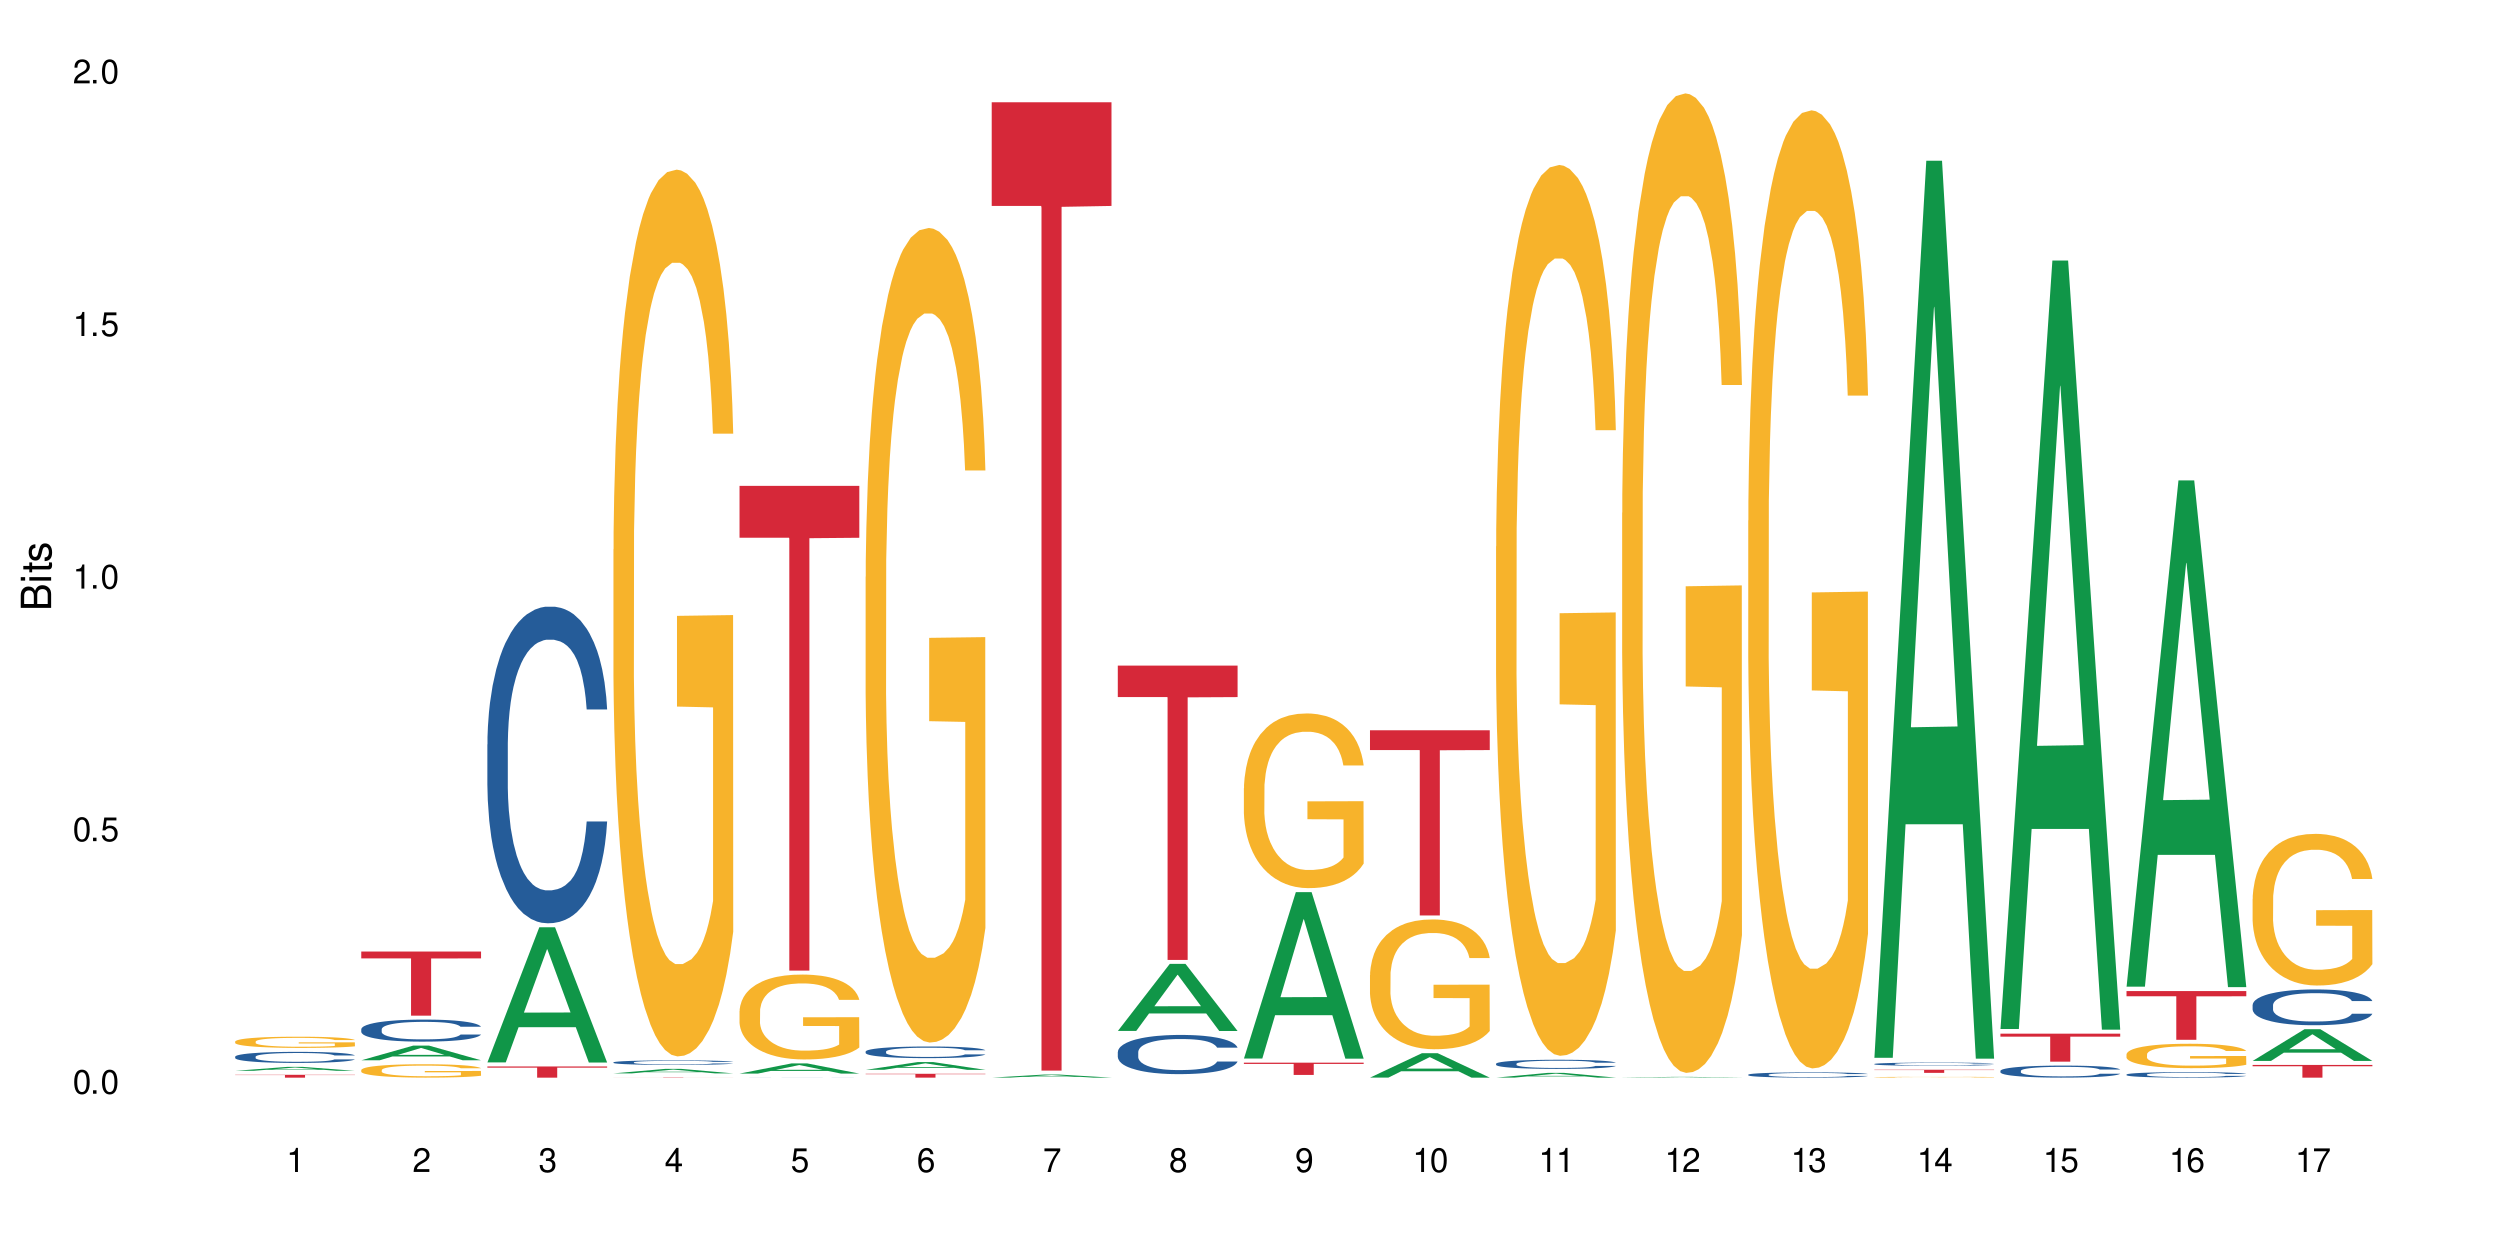 <?xml version="1.0" encoding="UTF-8"?>
<svg xmlns="http://www.w3.org/2000/svg" xmlns:xlink="http://www.w3.org/1999/xlink" width="720" height="360" viewBox="0 0 720 360">
<defs>
<g>
<g id="glyph-0-0">
</g>
<g id="glyph-0-1">
<path d="M 2.641 -6.938 C 2 -6.938 1.422 -6.656 1.078 -6.172 C 0.641 -5.562 0.406 -4.641 0.406 -3.359 C 0.406 -1.016 1.188 0.219 2.641 0.219 C 4.078 0.219 4.859 -1.016 4.859 -3.297 C 4.859 -4.641 4.656 -5.547 4.203 -6.172 C 3.844 -6.656 3.281 -6.938 2.641 -6.938 Z M 2.641 -6.188 C 3.547 -6.188 4 -5.25 4 -3.375 C 4 -1.406 3.562 -0.484 2.625 -0.484 C 1.734 -0.484 1.281 -1.438 1.281 -3.344 C 1.281 -5.25 1.734 -6.188 2.641 -6.188 Z M 2.641 -6.188 "/>
</g>
<g id="glyph-0-2">
<path d="M 1.828 -1 L 0.828 -1 L 0.828 0 L 1.828 0 Z M 1.828 -1 "/>
</g>
<g id="glyph-0-3">
<path d="M 4.562 -6.797 L 1.062 -6.797 L 0.547 -3.094 L 1.328 -3.094 C 1.719 -3.562 2.047 -3.734 2.578 -3.734 C 3.484 -3.734 4.062 -3.109 4.062 -2.094 C 4.062 -1.125 3.484 -0.531 2.578 -0.531 C 1.828 -0.531 1.375 -0.906 1.188 -1.672 L 0.328 -1.672 C 0.453 -1.109 0.547 -0.844 0.75 -0.594 C 1.125 -0.078 1.828 0.219 2.594 0.219 C 3.969 0.219 4.922 -0.781 4.922 -2.219 C 4.922 -3.562 4.031 -4.484 2.719 -4.484 C 2.25 -4.484 1.859 -4.359 1.469 -4.062 L 1.734 -5.969 L 4.562 -5.969 Z M 4.562 -6.797 "/>
</g>
<g id="glyph-0-4">
<path d="M 2.484 -4.938 L 2.484 0 L 3.328 0 L 3.328 -6.938 L 2.766 -6.938 C 2.469 -5.875 2.281 -5.734 0.984 -5.562 L 0.984 -4.938 Z M 2.484 -4.938 "/>
</g>
<g id="glyph-0-5">
<path d="M 4.859 -0.828 L 1.281 -0.828 C 1.359 -1.406 1.672 -1.781 2.5 -2.281 L 3.469 -2.828 C 4.406 -3.344 4.906 -4.062 4.906 -4.906 C 4.906 -5.484 4.672 -6.031 4.266 -6.406 C 3.859 -6.766 3.375 -6.938 2.719 -6.938 C 1.859 -6.938 1.219 -6.625 0.844 -6.031 C 0.609 -5.672 0.5 -5.234 0.484 -4.531 L 1.328 -4.531 C 1.359 -5.016 1.406 -5.281 1.531 -5.516 C 1.75 -5.938 2.188 -6.203 2.703 -6.203 C 3.469 -6.203 4.031 -5.641 4.031 -4.891 C 4.031 -4.344 3.719 -3.859 3.125 -3.516 L 2.234 -3 C 0.812 -2.172 0.406 -1.531 0.328 -0.016 L 4.859 -0.016 Z M 4.859 -0.828 "/>
</g>
<g id="glyph-0-6">
<path d="M 2.125 -3.188 L 2.578 -3.188 C 3.5 -3.188 3.984 -2.766 3.984 -1.922 C 3.984 -1.062 3.469 -0.531 2.594 -0.531 C 1.656 -0.531 1.203 -1 1.156 -2.016 L 0.312 -2.016 C 0.344 -1.453 0.438 -1.094 0.609 -0.781 C 0.953 -0.109 1.625 0.219 2.547 0.219 C 3.953 0.219 4.859 -0.625 4.859 -1.938 C 4.859 -2.828 4.516 -3.297 3.703 -3.594 C 4.344 -3.844 4.656 -4.328 4.656 -5.031 C 4.656 -6.219 3.875 -6.938 2.578 -6.938 C 1.203 -6.938 0.484 -6.172 0.453 -4.703 L 1.297 -4.703 C 1.312 -5.125 1.344 -5.359 1.453 -5.578 C 1.641 -5.969 2.062 -6.203 2.594 -6.203 C 3.344 -6.203 3.797 -5.75 3.797 -5 C 3.797 -4.516 3.609 -4.219 3.25 -4.047 C 3.016 -3.953 2.703 -3.922 2.125 -3.906 Z M 2.125 -3.188 "/>
</g>
<g id="glyph-0-7">
<path d="M 3.141 -1.672 L 3.141 0 L 3.984 0 L 3.984 -1.672 L 4.984 -1.672 L 4.984 -2.438 L 3.984 -2.438 L 3.984 -6.938 L 3.359 -6.938 L 0.266 -2.578 L 0.266 -1.672 Z M 3.141 -2.438 L 1 -2.438 L 3.141 -5.5 Z M 3.141 -2.438 "/>
</g>
<g id="glyph-0-8">
<path d="M 4.781 -5.125 C 4.609 -6.266 3.891 -6.938 2.844 -6.938 C 2.094 -6.938 1.422 -6.578 1.031 -5.953 C 0.594 -5.266 0.406 -4.422 0.406 -3.172 C 0.406 -2 0.578 -1.25 0.984 -0.641 C 1.359 -0.078 1.953 0.219 2.703 0.219 C 3.984 0.219 4.922 -0.75 4.922 -2.094 C 4.922 -3.375 4.062 -4.281 2.844 -4.281 C 2.172 -4.281 1.641 -4.031 1.281 -3.516 C 1.281 -5.234 1.828 -6.188 2.797 -6.188 C 3.391 -6.188 3.797 -5.797 3.938 -5.125 Z M 2.734 -3.531 C 3.547 -3.531 4.062 -2.953 4.062 -2.031 C 4.062 -1.156 3.484 -0.531 2.703 -0.531 C 1.922 -0.531 1.328 -1.188 1.328 -2.078 C 1.328 -2.938 1.906 -3.531 2.734 -3.531 Z M 2.734 -3.531 "/>
</g>
<g id="glyph-0-9">
<path d="M 4.984 -6.797 L 0.438 -6.797 L 0.438 -5.969 L 4.109 -5.969 C 2.5 -3.656 1.828 -2.234 1.328 0 L 2.219 0 C 2.594 -2.172 3.453 -4.047 4.984 -6.094 Z M 4.984 -6.797 "/>
</g>
<g id="glyph-0-10">
<path d="M 3.75 -3.656 C 4.469 -4.094 4.688 -4.438 4.688 -5.078 C 4.688 -6.172 3.844 -6.938 2.641 -6.938 C 1.438 -6.938 0.594 -6.172 0.594 -5.094 C 0.594 -4.438 0.812 -4.094 1.516 -3.656 C 0.734 -3.266 0.359 -2.703 0.359 -1.922 C 0.359 -0.656 1.281 0.219 2.641 0.219 C 3.984 0.219 4.922 -0.656 4.922 -1.922 C 4.922 -2.703 4.531 -3.266 3.75 -3.656 Z M 2.641 -6.188 C 3.359 -6.188 3.812 -5.75 3.812 -5.062 C 3.812 -4.406 3.344 -3.984 2.641 -3.984 C 1.922 -3.984 1.453 -4.406 1.453 -5.078 C 1.453 -5.75 1.922 -6.188 2.641 -6.188 Z M 2.641 -3.266 C 3.484 -3.266 4.062 -2.719 4.062 -1.906 C 4.062 -1.078 3.484 -0.531 2.625 -0.531 C 1.797 -0.531 1.219 -1.094 1.219 -1.906 C 1.219 -2.719 1.781 -3.266 2.641 -3.266 Z M 2.641 -3.266 "/>
</g>
<g id="glyph-0-11">
<path d="M 0.516 -1.578 C 0.672 -0.453 1.406 0.219 2.438 0.219 C 3.188 0.219 3.859 -0.141 4.266 -0.766 C 4.688 -1.453 4.891 -2.297 4.891 -3.547 C 4.891 -4.719 4.703 -5.453 4.312 -6.078 C 3.938 -6.641 3.344 -6.938 2.594 -6.938 C 1.297 -6.938 0.359 -5.969 0.359 -4.625 C 0.359 -3.344 1.234 -2.453 2.453 -2.453 C 3.094 -2.453 3.578 -2.672 4.016 -3.203 C 4 -1.484 3.469 -0.531 2.5 -0.531 C 1.906 -0.531 1.484 -0.906 1.359 -1.578 Z M 2.578 -6.203 C 3.375 -6.203 3.969 -5.531 3.969 -4.641 C 3.969 -3.797 3.391 -3.188 2.547 -3.188 C 1.734 -3.188 1.234 -3.766 1.234 -4.688 C 1.234 -5.562 1.797 -6.203 2.578 -6.203 Z M 2.578 -6.203 "/>
</g>
<g id="glyph-1-0">
</g>
<g id="glyph-1-1">
<path d="M 0 -0.953 L 0 -4.891 C 0 -5.719 -0.234 -6.344 -0.734 -6.797 C -1.188 -7.234 -1.812 -7.469 -2.5 -7.469 C -3.547 -7.469 -4.188 -7 -4.625 -5.875 C -4.984 -6.688 -5.625 -7.094 -6.531 -7.094 C -7.172 -7.094 -7.734 -6.859 -8.141 -6.391 C -8.562 -5.922 -8.75 -5.344 -8.75 -4.5 L -8.75 -0.953 Z M -4.984 -2.062 L -7.766 -2.062 L -7.766 -4.219 C -7.766 -4.844 -7.688 -5.203 -7.453 -5.5 C -7.219 -5.812 -6.859 -5.969 -6.375 -5.969 C -5.891 -5.969 -5.531 -5.812 -5.297 -5.5 C -5.062 -5.203 -4.984 -4.844 -4.984 -4.219 Z M -0.984 -2.062 L -4 -2.062 L -4 -4.781 C -4 -5.766 -3.438 -6.359 -2.484 -6.359 C -1.547 -6.359 -0.984 -5.766 -0.984 -4.781 Z M -0.984 -2.062 "/>
</g>
<g id="glyph-1-2">
<path d="M -6.281 -1.797 L -6.281 -0.797 L 0 -0.797 L 0 -1.797 Z M -8.75 -1.797 L -8.75 -0.797 L -7.484 -0.797 L -7.484 -1.797 Z M -8.75 -1.797 "/>
</g>
<g id="glyph-1-3">
<path d="M -6.281 -3.047 L -6.281 -2.016 L -8.016 -2.016 L -8.016 -1.016 L -6.281 -1.016 L -6.281 -0.172 L -5.469 -0.172 L -5.469 -1.016 L -0.719 -1.016 C -0.078 -1.016 0.281 -1.453 0.281 -2.234 C 0.281 -2.5 0.25 -2.719 0.188 -3.047 L -0.641 -3.047 C -0.609 -2.906 -0.594 -2.766 -0.594 -2.562 C -0.594 -2.141 -0.719 -2.016 -1.156 -2.016 L -5.469 -2.016 L -5.469 -3.047 Z M -6.281 -3.047 "/>
</g>
<g id="glyph-1-4">
<path d="M -4.531 -5.25 C -5.766 -5.25 -6.469 -4.422 -6.469 -2.969 C -6.469 -1.516 -5.719 -0.562 -4.547 -0.562 C -3.562 -0.562 -3.094 -1.062 -2.734 -2.562 L -2.516 -3.484 C -2.344 -4.188 -2.094 -4.469 -1.641 -4.469 C -1.047 -4.469 -0.641 -3.875 -0.641 -3 C -0.641 -2.453 -0.797 -2 -1.062 -1.75 C -1.25 -1.594 -1.422 -1.531 -1.875 -1.469 L -1.875 -0.406 C -0.422 -0.453 0.281 -1.266 0.281 -2.922 C 0.281 -4.5 -0.5 -5.516 -1.719 -5.516 C -2.656 -5.516 -3.172 -4.984 -3.469 -3.734 L -3.703 -2.766 C -3.891 -1.953 -4.156 -1.609 -4.594 -1.609 C -5.188 -1.609 -5.547 -2.125 -5.547 -2.938 C -5.547 -3.75 -5.203 -4.172 -4.531 -4.203 Z M -4.531 -5.25 "/>
</g>
</g>
</defs>
<rect x="-72" y="-36" width="864" height="432" fill="rgb(100%, 100%, 100%)" fill-opacity="1"/>
<path fill-rule="nonzero" fill="rgb(6.275%, 58.824%, 28.235%)" fill-opacity="1" d="M 67.73 308.395 L 67.77 308.395 L 82.695 307.262 L 87.227 307.262 L 102.23 308.398 L 96.957 308.398 L 93.199 308.102 L 76.723 308.102 L 73.039 308.395 L 67.73 308.395 L 78.309 307.977 L 91.688 307.977 L 85.016 307.445 L 84.941 307.445 L 84.871 307.449 L 78.273 307.977 L 78.309 307.977 Z M 67.73 308.395 "/>
<path fill-rule="nonzero" fill="rgb(14.51%, 36.078%, 60%)" fill-opacity="1" d="M 67.73 304.324 L 67.773 304.32 L 67.773 304.25 L 67.898 304.141 L 68.195 304 L 68.488 303.906 L 69.246 303.734 L 70.297 303.566 L 71.391 303.438 L 72.191 303.363 L 72.906 303.305 L 74.547 303.195 L 75.598 303.141 L 76.734 303.094 L 78.121 303.043 L 79.133 303.012 L 81.402 302.965 L 83.086 302.945 L 84.391 302.938 L 87.211 302.938 L 88.891 302.949 L 90.113 302.965 L 91.457 302.988 L 92.594 303.012 L 94.57 303.078 L 96.34 303.16 L 97.137 303.207 L 98.402 303.297 L 99.367 303.383 L 100.043 303.457 L 100.797 303.566 L 101.473 303.699 L 101.977 303.848 L 102.23 303.973 L 96.34 303.973 L 96.043 303.855 L 95.707 303.766 L 95.078 303.645 L 94.445 303.562 L 93.562 303.477 L 92.762 303.422 L 91.668 303.367 L 90.703 303.332 L 89.691 303.305 L 88.723 303.285 L 86.875 303.27 L 84.727 303.27 L 83.93 303.277 L 82.289 303.297 L 81.402 303.32 L 80.141 303.359 L 79.258 303.398 L 78.207 303.457 L 77.492 303.504 L 76.609 303.582 L 75.977 303.648 L 75.262 303.746 L 74.84 303.816 L 74.461 303.898 L 74.125 303.996 L 73.875 304.098 L 73.703 304.203 L 73.621 304.309 L 73.621 304.762 L 73.703 304.867 L 73.914 304.988 L 74.461 305.164 L 75.262 305.32 L 76.188 305.441 L 77.07 305.527 L 77.574 305.57 L 78.25 305.617 L 79.301 305.676 L 80.816 305.734 L 81.699 305.758 L 83.043 305.781 L 84.434 305.793 L 86.285 305.793 L 87.926 305.781 L 89.02 305.766 L 90.156 305.742 L 91.711 305.691 L 92.68 305.645 L 93.52 305.59 L 94.152 305.535 L 94.57 305.488 L 95.203 305.398 L 95.707 305.301 L 96.086 305.195 L 96.34 305.098 L 102.23 305.098 L 101.977 305.215 L 101.598 305.328 L 101.219 305.414 L 100.629 305.516 L 99.957 305.605 L 98.988 305.707 L 98.191 305.773 L 97.137 305.848 L 96.172 305.902 L 95.117 305.953 L 93.562 306.008 L 92.551 306.039 L 91.457 306.066 L 90.156 306.09 L 88.516 306.109 L 86.746 306.121 L 85.105 306.125 L 83.34 306.117 L 82.035 306.105 L 80.309 306.078 L 78.164 306.027 L 76.609 305.973 L 75.387 305.918 L 74.336 305.859 L 73.156 305.781 L 71.645 305.652 L 70.719 305.551 L 70.086 305.473 L 69.371 305.355 L 68.867 305.254 L 68.277 305.094 L 67.855 304.887 L 67.73 304.727 Z M 67.73 304.324 "/>
<path fill-rule="nonzero" fill="rgb(96.863%, 70.196%, 16.863%)" fill-opacity="1" d="M 67.73 299.953 L 67.773 299.949 L 67.773 299.891 L 67.941 299.758 L 68.363 299.574 L 68.91 299.426 L 69.496 299.305 L 69.875 299.246 L 70.508 299.156 L 71.055 299.09 L 72.441 298.957 L 74.211 298.836 L 75.176 298.781 L 76.27 298.73 L 77.828 298.676 L 78.543 298.656 L 80.73 298.609 L 83.215 298.578 L 85.949 298.57 L 87.211 298.57 L 88.934 298.582 L 91.289 298.617 L 92.637 298.645 L 93.688 298.676 L 94.781 298.715 L 96.129 298.773 L 97.391 298.844 L 98.402 298.914 L 99.41 299.004 L 100.25 299.098 L 100.965 299.199 L 101.598 299.324 L 101.977 299.426 L 102.23 299.531 L 96.383 299.531 L 96.043 299.426 L 95.664 299.348 L 95.035 299.25 L 94.402 299.18 L 93.773 299.125 L 92.594 299.047 L 91.586 299 L 90.324 298.957 L 89.102 298.934 L 87.715 298.914 L 86.875 298.91 L 84.645 298.91 L 82.625 298.93 L 81.445 298.953 L 80.605 298.977 L 79.426 299.02 L 78.711 299.055 L 78.289 299.078 L 77.027 299.172 L 76.188 299.254 L 75.723 299.309 L 75.137 299.398 L 74.715 299.477 L 74.25 299.594 L 74 299.684 L 73.664 299.887 L 73.621 300.414 L 73.746 300.527 L 74 300.648 L 74.336 300.754 L 74.84 300.867 L 75.348 300.953 L 76.23 301.066 L 76.988 301.145 L 77.574 301.195 L 78.711 301.273 L 79.176 301.301 L 80.27 301.355 L 81.402 301.395 L 82.793 301.43 L 83.844 301.449 L 85.527 301.465 L 87.672 301.465 L 90.195 301.445 L 91.797 301.422 L 92.891 301.398 L 93.605 301.379 L 94.488 301.344 L 95.117 301.316 L 95.707 301.281 L 96.422 301.234 L 96.422 300.527 L 86.031 300.523 L 86.031 300.195 L 102.188 300.191 L 102.23 301.344 L 101.344 301.426 L 100.25 301.5 L 99.199 301.559 L 98.105 301.609 L 96.551 301.668 L 95.289 301.703 L 93.352 301.742 L 91.586 301.77 L 89.734 301.789 L 88.094 301.797 L 86.156 301.801 L 84.434 301.793 L 82.582 301.777 L 81.109 301.754 L 79.762 301.723 L 78.418 301.684 L 76.734 301.621 L 75.641 301.57 L 74.504 301.512 L 73.367 301.438 L 72.359 301.355 L 71.688 301.293 L 71.012 301.223 L 70.297 301.137 L 69.625 301.035 L 69.121 300.945 L 68.656 300.84 L 68.32 300.742 L 67.984 300.609 L 67.816 300.504 L 67.73 300.414 Z M 67.73 299.953 "/>
<path fill-rule="nonzero" fill="rgb(83.922%, 15.686%, 22.353%)" fill-opacity="1" d="M 67.73 309.535 L 102.23 309.535 L 102.23 309.621 L 87.852 309.625 L 87.852 310.359 L 82.066 310.359 L 82.066 309.625 L 81.984 309.621 L 67.73 309.621 Z M 67.73 309.535 "/>
<path fill-rule="nonzero" fill="rgb(6.275%, 58.824%, 28.235%)" fill-opacity="1" d="M 104.043 305.359 L 104.082 305.355 L 119.008 301.133 L 123.543 301.133 L 138.543 305.363 L 133.273 305.363 L 129.512 304.262 L 113.039 304.262 L 109.352 305.359 L 104.043 305.359 L 114.621 303.805 L 128 303.801 L 121.332 301.824 L 121.258 301.82 L 121.184 301.832 L 114.586 303.801 L 114.621 303.805 Z M 104.043 305.359 "/>
<path fill-rule="nonzero" fill="rgb(14.51%, 36.078%, 60%)" fill-opacity="1" d="M 104.043 296.406 L 104.086 296.402 L 104.086 296.262 L 104.211 296.043 L 104.508 295.762 L 104.801 295.57 L 105.559 295.23 L 106.609 294.898 L 107.703 294.645 L 108.504 294.492 L 109.219 294.375 L 110.859 294.16 L 111.91 294.051 L 113.047 293.953 L 114.438 293.852 L 115.445 293.793 L 117.719 293.703 L 119.398 293.66 L 120.703 293.645 L 123.523 293.645 L 125.207 293.668 L 126.426 293.695 L 127.773 293.742 L 128.91 293.793 L 130.887 293.922 L 132.652 294.086 L 133.453 294.18 L 134.715 294.359 L 135.684 294.531 L 136.355 294.684 L 137.113 294.898 L 137.785 295.16 L 138.289 295.457 L 138.543 295.707 L 132.652 295.707 L 132.359 295.473 L 132.023 295.293 L 131.391 295.055 L 130.758 294.887 L 129.875 294.719 L 129.078 294.609 L 127.984 294.496 L 127.016 294.43 L 126.004 294.375 L 125.039 294.34 L 123.188 294.305 L 121.043 294.305 L 120.242 294.316 L 118.602 294.363 L 117.719 294.406 L 116.457 294.484 L 115.57 294.562 L 114.52 294.676 L 113.805 294.777 L 112.922 294.926 L 112.289 295.062 L 111.574 295.254 L 111.156 295.398 L 110.777 295.559 L 110.438 295.75 L 110.188 295.953 L 110.02 296.168 L 109.934 296.379 L 109.934 297.277 L 110.02 297.488 L 110.23 297.73 L 110.777 298.086 L 111.574 298.395 L 112.5 298.637 L 113.383 298.812 L 113.891 298.895 L 114.562 298.984 L 115.613 299.102 L 117.129 299.219 L 118.012 299.266 L 119.359 299.312 L 120.746 299.336 L 122.598 299.336 L 124.238 299.312 L 125.332 299.281 L 126.469 299.234 L 128.023 299.137 L 128.992 299.043 L 129.832 298.934 L 130.465 298.824 L 130.887 298.73 L 131.516 298.551 L 132.023 298.352 L 132.398 298.148 L 132.652 297.953 L 138.543 297.953 L 138.289 298.184 L 137.91 298.41 L 137.531 298.578 L 136.945 298.781 L 136.27 298.961 L 135.305 299.164 L 134.504 299.301 L 133.453 299.445 L 132.484 299.555 L 131.434 299.652 L 129.875 299.77 L 128.867 299.828 L 127.773 299.879 L 126.469 299.926 L 124.828 299.969 L 123.059 299.988 L 121.418 299.996 L 119.652 299.984 L 118.348 299.961 L 116.625 299.91 L 114.477 299.805 L 112.922 299.695 L 111.703 299.582 L 110.648 299.469 L 109.473 299.312 L 107.957 299.055 L 107.031 298.859 L 106.402 298.695 L 105.684 298.469 L 105.18 298.266 L 104.59 297.941 L 104.172 297.527 L 104.043 297.211 Z M 104.043 296.406 "/>
<path fill-rule="nonzero" fill="rgb(96.863%, 70.196%, 16.863%)" fill-opacity="1" d="M 104.043 308.152 L 104.086 308.148 L 104.086 308.078 L 104.254 307.922 L 104.676 307.703 L 105.223 307.523 L 105.812 307.383 L 106.191 307.309 L 106.82 307.203 L 107.367 307.125 L 108.758 306.969 L 110.523 306.82 L 111.492 306.758 L 112.586 306.695 L 114.141 306.629 L 114.855 306.605 L 117.043 306.547 L 119.527 306.512 L 122.262 306.504 L 123.523 306.508 L 125.25 306.52 L 127.605 306.559 L 128.949 306.594 L 130.004 306.629 L 131.098 306.676 L 132.441 306.746 L 133.703 306.828 L 134.715 306.914 L 135.723 307.02 L 136.566 307.133 L 137.281 307.258 L 137.91 307.402 L 138.289 307.527 L 138.543 307.652 L 132.695 307.652 L 132.359 307.527 L 131.98 307.434 L 131.348 307.316 L 130.719 307.23 L 130.086 307.164 L 128.91 307.074 L 127.898 307.016 L 126.637 306.969 L 125.418 306.938 L 124.027 306.914 L 123.188 306.906 L 120.957 306.906 L 118.938 306.934 L 117.758 306.961 L 116.918 306.988 L 115.738 307.043 L 115.023 307.082 L 114.605 307.113 L 113.344 307.223 L 112.5 307.32 L 112.039 307.387 L 111.449 307.492 L 111.027 307.586 L 110.566 307.727 L 110.312 307.832 L 109.977 308.074 L 109.934 308.707 L 110.062 308.84 L 110.312 308.984 L 110.648 309.113 L 111.156 309.246 L 111.66 309.348 L 112.543 309.484 L 113.301 309.578 L 113.891 309.637 L 115.023 309.73 L 115.488 309.762 L 116.582 309.828 L 117.719 309.875 L 119.105 309.918 L 120.156 309.938 L 121.84 309.957 L 123.984 309.957 L 126.512 309.934 L 128.109 309.906 L 129.203 309.879 L 129.918 309.855 L 130.801 309.816 L 131.434 309.781 L 132.023 309.742 L 132.738 309.684 L 132.738 308.84 L 122.344 308.836 L 122.344 308.441 L 138.5 308.438 L 138.543 309.816 L 137.66 309.91 L 136.566 310.004 L 135.512 310.074 L 134.418 310.133 L 132.863 310.199 L 131.602 310.242 L 129.664 310.289 L 127.898 310.324 L 126.047 310.344 L 124.406 310.355 L 122.473 310.359 L 120.746 310.352 L 118.895 310.328 L 117.422 310.301 L 116.078 310.266 L 114.73 310.219 L 113.047 310.148 L 111.953 310.086 L 110.816 310.012 L 109.684 309.926 L 108.672 309.828 L 108 309.754 L 107.324 309.672 L 106.609 309.566 L 105.938 309.445 L 105.434 309.336 L 104.969 309.215 L 104.633 309.098 L 104.297 308.938 L 104.129 308.812 L 104.043 308.703 Z M 104.043 308.152 "/>
<path fill-rule="nonzero" fill="rgb(83.922%, 15.686%, 22.353%)" fill-opacity="1" d="M 104.043 274.043 L 138.543 274.043 L 138.543 276.02 L 124.164 276.039 L 124.164 292.504 L 118.379 292.504 L 118.379 276.055 L 118.297 276.02 L 104.043 276.02 Z M 104.043 274.043 "/>
<path fill-rule="nonzero" fill="rgb(6.275%, 58.824%, 28.235%)" fill-opacity="1" d="M 140.359 305.969 L 140.395 305.934 L 155.32 267.051 L 159.855 267.051 L 174.855 306.008 L 169.586 306.008 L 165.828 295.836 L 149.352 295.836 L 145.664 305.969 L 140.359 305.969 L 150.938 291.633 L 164.316 291.594 L 157.645 273.414 L 157.57 273.379 L 157.496 273.488 L 150.898 291.594 L 150.938 291.633 Z M 140.359 305.969 "/>
<path fill-rule="nonzero" fill="rgb(14.51%, 36.078%, 60%)" fill-opacity="1" d="M 140.359 214.406 L 140.398 214.324 L 140.398 212.324 L 140.527 209.156 L 140.82 205.156 L 141.117 202.406 L 141.871 197.488 L 142.926 192.738 L 144.02 189.074 L 144.816 186.906 L 145.531 185.238 L 147.172 182.156 L 148.227 180.57 L 149.359 179.156 L 150.75 177.738 L 151.758 176.906 L 154.031 175.57 L 155.715 174.988 L 157.02 174.738 L 159.836 174.738 L 161.52 175.07 L 162.738 175.488 L 164.086 176.156 L 165.223 176.906 L 167.199 178.738 L 168.965 181.07 L 169.766 182.406 L 171.027 184.988 L 171.996 187.488 L 172.668 189.656 L 173.426 192.738 L 174.098 196.488 L 174.605 200.742 L 174.855 204.324 L 168.965 204.324 L 168.672 200.992 L 168.336 198.406 L 167.703 194.988 L 167.074 192.574 L 166.191 190.156 L 165.391 188.574 L 164.297 186.988 L 163.328 185.988 L 162.32 185.238 L 161.352 184.738 L 159.5 184.238 L 157.355 184.238 L 156.555 184.406 L 154.914 185.074 L 154.031 185.656 L 152.77 186.824 L 151.887 187.906 L 150.832 189.574 L 150.117 190.988 L 149.234 193.156 L 148.605 195.074 L 147.891 197.824 L 147.469 199.906 L 147.09 202.242 L 146.754 204.992 L 146.5 207.906 L 146.332 210.992 L 146.25 213.992 L 146.25 226.91 L 146.332 229.91 L 146.543 233.41 L 147.09 238.492 L 147.891 242.91 L 148.812 246.41 L 149.699 248.91 L 150.203 250.078 L 150.875 251.41 L 151.926 253.078 L 153.441 254.742 L 154.324 255.41 L 155.672 256.078 L 157.059 256.41 L 158.91 256.41 L 160.551 256.078 L 161.645 255.66 L 162.781 254.992 L 164.34 253.578 L 165.305 252.242 L 166.148 250.66 L 166.777 249.078 L 167.199 247.742 L 167.832 245.16 L 168.336 242.328 L 168.715 239.41 L 168.965 236.574 L 174.855 236.574 L 174.605 239.91 L 174.227 243.16 L 173.848 245.578 L 173.258 248.492 L 172.586 251.078 L 171.617 253.992 L 170.816 255.91 L 169.766 257.996 L 168.797 259.578 L 167.746 260.996 L 166.191 262.66 L 165.18 263.496 L 164.086 264.246 L 162.781 264.91 L 161.141 265.496 L 159.375 265.828 L 157.734 265.91 L 155.965 265.746 L 154.664 265.41 L 152.938 264.66 L 150.793 263.16 L 149.234 261.578 L 148.016 259.996 L 146.965 258.328 L 145.785 256.078 L 144.27 252.41 L 143.344 249.578 L 142.715 247.242 L 142 243.992 L 141.492 241.078 L 140.906 236.41 L 140.484 230.492 L 140.359 225.91 Z M 140.359 214.406 "/>
<path fill-rule="nonzero" fill="rgb(83.922%, 15.686%, 22.353%)" fill-opacity="1" d="M 140.359 307.145 L 174.855 307.145 L 174.855 307.488 L 160.477 307.492 L 160.477 310.359 L 154.695 310.359 L 154.695 307.496 L 154.609 307.488 L 140.359 307.488 Z M 140.359 307.145 "/>
<path fill-rule="nonzero" fill="rgb(6.275%, 58.824%, 28.235%)" fill-opacity="1" d="M 176.672 309.137 L 176.707 309.133 L 191.637 307.832 L 196.168 307.832 L 211.168 309.137 L 205.898 309.137 L 202.141 308.797 L 185.664 308.797 L 181.98 309.137 L 176.672 309.137 L 187.25 308.656 L 200.629 308.652 L 193.957 308.043 L 193.883 308.043 L 193.809 308.047 L 187.211 308.652 L 187.25 308.656 Z M 176.672 309.137 "/>
<path fill-rule="nonzero" fill="rgb(14.51%, 36.078%, 60%)" fill-opacity="1" d="M 176.672 305.957 L 176.715 305.953 L 176.715 305.926 L 176.84 305.883 L 177.133 305.824 L 177.43 305.785 L 178.188 305.715 L 179.238 305.645 L 180.332 305.594 L 181.133 305.562 L 181.848 305.539 L 183.488 305.496 L 184.539 305.473 L 185.676 305.453 L 187.062 305.43 L 188.074 305.418 L 190.344 305.398 L 192.027 305.391 L 193.332 305.387 L 196.152 305.387 L 197.832 305.395 L 199.055 305.398 L 200.398 305.41 L 201.535 305.418 L 203.512 305.445 L 205.281 305.48 L 206.078 305.5 L 207.34 305.535 L 208.309 305.57 L 208.98 305.602 L 209.738 305.645 L 210.414 305.699 L 210.918 305.762 L 211.168 305.812 L 205.281 305.812 L 204.984 305.766 L 204.648 305.727 L 204.02 305.68 L 203.387 305.645 L 202.504 305.609 L 201.703 305.586 L 200.609 305.562 L 199.641 305.551 L 198.633 305.539 L 197.664 305.531 L 195.812 305.523 L 193.668 305.523 L 192.867 305.527 L 191.227 305.535 L 190.344 305.543 L 189.082 305.562 L 188.199 305.578 L 187.148 305.602 L 186.434 305.621 L 185.547 305.652 L 184.918 305.68 L 184.203 305.719 L 183.781 305.75 L 183.402 305.781 L 183.066 305.82 L 182.812 305.863 L 182.645 305.906 L 182.562 305.949 L 182.562 306.137 L 182.645 306.18 L 182.855 306.227 L 183.402 306.301 L 184.203 306.363 L 185.129 306.414 L 186.012 306.449 L 186.516 306.465 L 187.188 306.484 L 188.242 306.508 L 189.754 306.535 L 190.641 306.543 L 191.984 306.551 L 193.375 306.559 L 195.227 306.559 L 196.867 306.551 L 197.961 306.547 L 199.094 306.535 L 200.652 306.516 L 201.621 306.496 L 202.461 306.477 L 203.094 306.453 L 203.512 306.434 L 204.145 306.395 L 204.648 306.355 L 205.027 306.312 L 205.281 306.273 L 211.168 306.273 L 210.918 306.32 L 210.539 306.367 L 210.16 306.402 L 209.57 306.445 L 208.898 306.48 L 207.93 306.523 L 207.133 306.551 L 206.078 306.578 L 205.113 306.602 L 204.059 306.621 L 202.504 306.648 L 201.492 306.66 L 200.398 306.668 L 199.094 306.68 L 197.453 306.688 L 195.688 306.691 L 192.281 306.691 L 190.977 306.688 L 189.25 306.676 L 187.105 306.652 L 185.547 306.633 L 184.328 306.609 L 183.277 306.586 L 182.098 306.551 L 180.586 306.5 L 179.66 306.461 L 179.027 306.426 L 178.312 306.379 L 177.809 306.336 L 177.219 306.27 L 176.797 306.188 L 176.672 306.121 Z M 176.672 305.957 "/>
<path fill-rule="nonzero" fill="rgb(96.863%, 70.196%, 16.863%)" fill-opacity="1" d="M 176.672 158.246 L 176.715 158.012 L 176.715 153.348 L 176.883 142.852 L 177.305 128.391 L 177.852 116.496 L 178.438 107.168 L 178.816 102.27 L 179.449 95.273 L 179.996 90.141 L 181.383 79.645 L 183.152 69.848 L 184.117 65.652 L 185.211 61.688 L 186.77 57.254 L 187.484 55.621 L 189.672 51.891 L 192.152 49.559 L 194.887 48.859 L 196.152 49.09 L 197.875 50.023 L 200.23 52.59 L 201.578 54.922 L 202.629 57.254 L 203.723 60.285 L 205.07 64.953 L 206.332 70.551 L 207.34 76.148 L 208.352 83.145 L 209.191 90.605 L 209.906 98.77 L 210.539 108.566 L 210.918 116.73 L 211.168 124.895 L 205.32 124.895 L 204.984 116.73 L 204.605 110.434 L 203.977 102.734 L 203.344 97.137 L 202.715 92.707 L 201.535 86.641 L 200.527 82.91 L 199.266 79.645 L 198.043 77.547 L 196.656 76.148 L 195.812 75.68 L 193.586 75.68 L 191.566 77.312 L 190.387 79.18 L 189.547 81.043 L 188.367 84.543 L 187.652 87.344 L 187.23 89.207 L 185.969 96.438 L 185.129 102.969 L 184.664 107.398 L 184.078 114.398 L 183.656 120.695 L 183.191 130.023 L 182.941 137.02 L 182.605 152.883 L 182.562 194.863 L 182.688 203.727 L 182.941 213.289 L 183.277 221.684 L 183.781 230.547 L 184.285 237.312 L 185.172 246.406 L 185.926 252.473 L 186.516 256.438 L 187.652 262.734 L 188.113 264.832 L 189.207 269.031 L 190.344 272.297 L 191.734 275.098 L 192.785 276.496 L 194.469 277.66 L 196.613 277.66 L 199.137 276.262 L 200.734 274.395 L 201.828 272.531 L 202.547 270.898 L 203.43 268.332 L 204.059 266 L 204.648 263.434 L 205.363 259.469 L 205.363 203.727 L 194.973 203.492 L 194.973 177.371 L 211.129 177.137 L 211.168 268.332 L 210.285 274.629 L 209.191 280.695 L 208.141 285.359 L 207.047 289.324 L 205.488 293.754 L 204.227 296.555 L 202.293 299.82 L 200.527 301.918 L 198.676 303.316 L 197.035 304.016 L 195.098 304.25 L 193.375 303.785 L 191.523 302.383 L 190.051 300.52 L 188.703 298.188 L 187.359 295.152 L 185.676 290.258 L 184.582 286.289 L 183.445 281.395 L 182.309 275.562 L 181.301 269.266 L 180.625 264.367 L 179.953 258.77 L 179.238 251.773 L 178.566 243.844 L 178.059 236.613 L 177.598 228.449 L 177.262 220.754 L 176.926 210.258 L 176.758 201.859 L 176.672 194.629 Z M 176.672 158.246 "/>
<path fill-rule="nonzero" fill="rgb(83.922%, 15.686%, 22.353%)" fill-opacity="1" d="M 176.672 310.273 L 211.168 310.273 L 211.168 310.285 L 196.793 310.285 L 196.793 310.359 L 191.008 310.359 L 191.008 310.285 L 176.672 310.285 Z M 176.672 310.273 "/>
<path fill-rule="nonzero" fill="rgb(6.275%, 58.824%, 28.235%)" fill-opacity="1" d="M 212.984 309.191 L 213.023 309.188 L 227.949 306.262 L 232.484 306.262 L 247.484 309.195 L 242.211 309.195 L 238.453 308.43 L 221.977 308.43 L 218.293 309.191 L 212.984 309.191 L 223.562 308.113 L 236.941 308.109 L 230.27 306.742 L 230.199 306.738 L 230.125 306.746 L 223.527 308.109 L 223.562 308.113 Z M 212.984 309.191 "/>
<path fill-rule="nonzero" fill="rgb(14.51%, 36.078%, 60%)" fill-opacity="1" d="M 212.984 310.344 L 213.152 310.344 L 213.449 310.34 L 215.551 310.34 L 216.645 310.336 L 221.988 310.336 L 223.375 310.332 L 237.848 310.332 L 239.828 310.336 L 245.297 310.336 L 246.055 310.34 L 247.484 310.34 L 239.699 310.34 L 238.816 310.336 L 222.746 310.336 L 221.863 310.34 L 219.379 310.34 L 219.129 310.344 L 218.875 310.344 L 218.875 310.348 L 219.168 310.348 L 219.715 310.352 L 222.324 310.352 L 222.828 310.355 L 238.773 310.355 L 239.406 310.352 L 247.484 310.352 L 245.883 310.352 L 245.211 310.355 L 237.809 310.355 L 236.715 310.359 L 225.566 310.359 L 223.418 310.355 L 216.898 310.355 L 215.973 310.352 L 213.531 310.352 L 213.113 310.348 L 212.984 310.348 Z M 212.984 310.344 "/>
<path fill-rule="nonzero" fill="rgb(96.863%, 70.196%, 16.863%)" fill-opacity="1" d="M 212.984 291.145 L 213.027 291.121 L 213.027 290.676 L 213.195 289.672 L 213.617 288.289 L 214.164 287.148 L 214.754 286.254 L 215.133 285.785 L 215.762 285.117 L 216.309 284.625 L 217.699 283.621 L 219.465 282.684 L 220.434 282.281 L 221.527 281.902 L 223.082 281.477 L 223.797 281.32 L 225.984 280.965 L 228.469 280.738 L 231.203 280.672 L 232.465 280.695 L 234.188 280.785 L 236.547 281.031 L 237.891 281.254 L 238.941 281.477 L 240.035 281.766 L 241.383 282.215 L 242.645 282.75 L 243.656 283.285 L 244.664 283.957 L 245.508 284.668 L 246.223 285.453 L 246.852 286.391 L 247.23 287.172 L 247.484 287.953 L 241.637 287.953 L 241.301 287.172 L 240.922 286.566 L 240.289 285.832 L 239.656 285.297 L 239.027 284.871 L 237.848 284.289 L 236.84 283.934 L 235.578 283.621 L 234.355 283.418 L 232.969 283.285 L 232.129 283.242 L 229.898 283.242 L 227.879 283.398 L 226.699 283.574 L 225.859 283.754 L 224.68 284.09 L 223.965 284.355 L 223.547 284.535 L 222.281 285.227 L 221.441 285.852 L 220.98 286.277 L 220.391 286.949 L 219.969 287.551 L 219.508 288.445 L 219.254 289.113 L 218.918 290.633 L 218.875 294.652 L 219 295.5 L 219.254 296.414 L 219.59 297.219 L 220.094 298.066 L 220.602 298.715 L 221.484 299.586 L 222.242 300.168 L 222.828 300.547 L 223.965 301.148 L 224.43 301.352 L 225.523 301.75 L 226.66 302.066 L 228.047 302.332 L 229.098 302.465 L 230.781 302.578 L 232.926 302.578 L 235.449 302.445 L 237.051 302.266 L 238.145 302.086 L 238.859 301.93 L 239.742 301.684 L 240.375 301.461 L 240.961 301.215 L 241.676 300.836 L 241.676 295.5 L 231.285 295.477 L 231.285 292.977 L 247.441 292.953 L 247.484 301.684 L 246.602 302.289 L 245.508 302.867 L 244.453 303.316 L 243.359 303.695 L 241.805 304.117 L 240.543 304.387 L 238.605 304.699 L 236.84 304.902 L 234.988 305.035 L 233.348 305.102 L 231.414 305.125 L 229.688 305.078 L 227.836 304.945 L 226.363 304.766 L 225.02 304.543 L 223.672 304.254 L 221.988 303.785 L 220.895 303.406 L 219.758 302.934 L 218.621 302.379 L 217.613 301.773 L 216.941 301.305 L 216.266 300.77 L 215.551 300.098 L 214.879 299.34 L 214.375 298.648 L 213.91 297.867 L 213.574 297.129 L 213.238 296.125 L 213.07 295.32 L 212.984 294.629 Z M 212.984 291.145 "/>
<path fill-rule="nonzero" fill="rgb(83.922%, 15.686%, 22.353%)" fill-opacity="1" d="M 212.984 139.93 L 247.484 139.93 L 247.484 154.875 L 233.105 155.004 L 233.105 279.535 L 227.32 279.535 L 227.32 155.137 L 227.238 154.875 L 212.984 154.875 Z M 212.984 139.93 "/>
<path fill-rule="nonzero" fill="rgb(6.275%, 58.824%, 28.235%)" fill-opacity="1" d="M 249.301 308.109 L 249.336 308.109 L 264.262 305.883 L 268.797 305.883 L 283.797 308.113 L 278.527 308.113 L 274.766 307.531 L 258.293 307.531 L 254.605 308.109 L 249.301 308.109 L 259.875 307.289 L 273.258 307.289 L 266.586 306.246 L 266.512 306.246 L 266.438 306.25 L 259.84 307.289 L 259.875 307.289 Z M 249.301 308.109 "/>
<path fill-rule="nonzero" fill="rgb(14.51%, 36.078%, 60%)" fill-opacity="1" d="M 249.301 302.852 L 249.34 302.848 L 249.34 302.773 L 249.469 302.66 L 249.762 302.512 L 250.055 302.41 L 250.812 302.23 L 251.867 302.055 L 252.961 301.922 L 253.758 301.84 L 254.473 301.777 L 256.113 301.664 L 257.168 301.609 L 258.301 301.555 L 259.691 301.504 L 260.699 301.473 L 262.973 301.426 L 264.656 301.402 L 265.957 301.395 L 268.777 301.395 L 270.461 301.406 L 271.68 301.422 L 273.027 301.445 L 274.164 301.473 L 276.141 301.539 L 277.906 301.625 L 278.707 301.676 L 279.969 301.77 L 280.938 301.863 L 281.609 301.941 L 282.367 302.055 L 283.039 302.191 L 283.543 302.348 L 283.797 302.48 L 277.906 302.48 L 277.613 302.359 L 277.277 302.262 L 276.645 302.137 L 276.016 302.051 L 275.129 301.961 L 274.332 301.902 L 273.238 301.844 L 272.27 301.809 L 271.262 301.777 L 270.293 301.762 L 268.441 301.742 L 266.297 301.742 L 265.496 301.75 L 263.855 301.773 L 262.973 301.793 L 261.711 301.836 L 260.828 301.879 L 259.773 301.938 L 259.059 301.992 L 258.176 302.07 L 257.543 302.141 L 256.828 302.242 L 256.41 302.32 L 256.031 302.402 L 255.695 302.504 L 255.441 302.613 L 255.273 302.727 L 255.188 302.836 L 255.188 303.312 L 255.273 303.422 L 255.484 303.551 L 256.031 303.738 L 256.828 303.898 L 257.754 304.027 L 258.641 304.121 L 259.145 304.164 L 259.816 304.211 L 260.867 304.273 L 262.383 304.336 L 263.266 304.359 L 264.613 304.383 L 266 304.395 L 267.852 304.395 L 269.492 304.383 L 270.586 304.367 L 271.723 304.344 L 273.277 304.293 L 274.246 304.242 L 275.09 304.184 L 275.719 304.125 L 276.141 304.078 L 276.77 303.98 L 277.277 303.879 L 277.656 303.77 L 277.906 303.668 L 283.797 303.668 L 283.543 303.789 L 283.164 303.91 L 282.789 303.996 L 282.199 304.105 L 281.523 304.199 L 280.559 304.309 L 279.758 304.379 L 278.707 304.453 L 277.738 304.512 L 276.688 304.562 L 275.129 304.625 L 274.121 304.656 L 273.027 304.684 L 271.723 304.707 L 270.082 304.73 L 268.316 304.742 L 266.676 304.746 L 264.906 304.738 L 263.602 304.727 L 261.879 304.699 L 259.734 304.645 L 258.176 304.586 L 256.957 304.527 L 255.902 304.465 L 254.727 304.383 L 253.211 304.25 L 252.285 304.145 L 251.656 304.059 L 250.941 303.938 L 250.434 303.832 L 249.848 303.66 L 249.426 303.441 L 249.301 303.273 Z M 249.301 302.852 "/>
<path fill-rule="nonzero" fill="rgb(96.863%, 70.196%, 16.863%)" fill-opacity="1" d="M 249.301 166.137 L 249.34 165.922 L 249.34 161.637 L 249.508 151.996 L 249.93 138.711 L 250.477 127.785 L 251.066 119.215 L 251.445 114.719 L 252.074 108.289 L 252.621 103.574 L 254.012 93.934 L 255.777 84.938 L 256.746 81.082 L 257.84 77.438 L 259.395 73.367 L 260.109 71.867 L 262.301 68.441 L 264.781 66.297 L 267.516 65.656 L 268.777 65.867 L 270.504 66.727 L 272.859 69.082 L 274.203 71.227 L 275.258 73.367 L 276.352 76.152 L 277.695 80.438 L 278.957 85.578 L 279.969 90.723 L 280.977 97.148 L 281.82 104.004 L 282.535 111.504 L 283.164 120.5 L 283.543 128 L 283.797 135.5 L 277.949 135.5 L 277.613 128 L 277.234 122.215 L 276.602 115.145 L 275.973 110.004 L 275.34 105.934 L 274.164 100.363 L 273.152 96.934 L 271.891 93.934 L 270.672 92.008 L 269.281 90.723 L 268.441 90.293 L 266.211 90.293 L 264.191 91.793 L 263.016 93.508 L 262.172 95.219 L 260.996 98.434 L 260.281 101.004 L 259.859 102.719 L 258.598 109.359 L 257.754 115.359 L 257.293 119.43 L 256.703 125.859 L 256.281 131.641 L 255.82 140.211 L 255.566 146.641 L 255.23 161.207 L 255.188 199.773 L 255.316 207.914 L 255.566 216.699 L 255.902 224.41 L 256.41 232.555 L 256.914 238.766 L 257.797 247.121 L 258.555 252.691 L 259.145 256.336 L 260.281 262.117 L 260.742 264.047 L 261.836 267.902 L 262.973 270.902 L 264.359 273.473 L 265.41 274.758 L 267.094 275.832 L 269.242 275.832 L 271.766 274.547 L 273.363 272.832 L 274.457 271.117 L 275.172 269.617 L 276.055 267.262 L 276.688 265.117 L 277.277 262.762 L 277.992 259.121 L 277.992 207.914 L 267.602 207.699 L 267.602 183.703 L 283.754 183.488 L 283.797 267.262 L 282.914 273.047 L 281.82 278.617 L 280.77 282.902 L 279.676 286.543 L 278.117 290.613 L 276.855 293.184 L 274.922 296.184 L 273.152 298.113 L 271.301 299.398 L 269.66 300.039 L 267.727 300.254 L 266 299.828 L 264.148 298.539 L 262.676 296.828 L 261.332 294.684 L 259.984 291.898 L 258.301 287.398 L 257.207 283.758 L 256.074 279.258 L 254.938 273.902 L 253.926 268.117 L 253.254 263.617 L 252.582 258.477 L 251.867 252.051 L 251.191 244.766 L 250.688 238.125 L 250.223 230.625 L 249.887 223.555 L 249.551 213.914 L 249.383 206.199 L 249.301 199.559 Z M 249.301 166.137 "/>
<path fill-rule="nonzero" fill="rgb(83.922%, 15.686%, 22.353%)" fill-opacity="1" d="M 249.301 309.25 L 283.797 309.25 L 283.797 309.371 L 269.418 309.371 L 269.418 310.359 L 263.633 310.359 L 263.633 309.371 L 249.301 309.371 Z M 249.301 309.25 "/>
<path fill-rule="nonzero" fill="rgb(6.275%, 58.824%, 28.235%)" fill-opacity="1" d="M 285.613 310.355 L 285.648 310.355 L 300.578 309.473 L 305.109 309.473 L 320.109 310.359 L 314.84 310.359 L 311.082 310.129 L 294.605 310.129 L 290.922 310.355 L 285.613 310.355 L 296.191 310.031 L 309.57 310.031 L 302.898 309.617 L 302.824 309.617 L 302.75 309.621 L 296.152 310.031 L 296.191 310.031 Z M 285.613 310.355 "/>
<path fill-rule="nonzero" fill="rgb(83.922%, 15.686%, 22.353%)" fill-opacity="1" d="M 285.613 29.453 L 320.109 29.453 L 320.109 59.309 L 305.734 59.57 L 305.734 308.336 L 299.949 308.336 L 299.949 59.832 L 299.863 59.309 L 285.613 59.309 Z M 285.613 29.453 "/>
<path fill-rule="nonzero" fill="rgb(6.275%, 58.824%, 28.235%)" fill-opacity="1" d="M 321.926 296.914 L 321.965 296.898 L 336.891 277.602 L 341.422 277.602 L 356.426 296.934 L 351.152 296.934 L 347.395 291.887 L 330.918 291.887 L 327.234 296.914 L 321.926 296.914 L 332.504 289.801 L 345.883 289.781 L 339.211 280.758 L 339.137 280.742 L 339.066 280.797 L 332.469 289.781 L 332.504 289.801 Z M 321.926 296.914 "/>
<path fill-rule="nonzero" fill="rgb(14.51%, 36.078%, 60%)" fill-opacity="1" d="M 321.926 302.98 L 321.969 302.969 L 321.969 302.723 L 322.094 302.332 L 322.391 301.836 L 322.684 301.496 L 323.441 300.887 L 324.492 300.301 L 325.586 299.844 L 326.387 299.578 L 327.102 299.371 L 328.742 298.988 L 329.793 298.793 L 330.93 298.617 L 332.316 298.441 L 333.328 298.34 L 335.598 298.176 L 337.281 298.102 L 338.586 298.07 L 341.406 298.07 L 343.086 298.113 L 344.309 298.164 L 345.652 298.246 L 346.789 298.34 L 348.766 298.566 L 350.535 298.855 L 351.332 299.02 L 352.598 299.34 L 353.562 299.648 L 354.238 299.918 L 354.992 300.301 L 355.668 300.762 L 356.172 301.289 L 356.426 301.73 L 350.535 301.73 L 350.238 301.32 L 349.902 301 L 349.273 300.578 L 348.641 300.277 L 347.758 299.98 L 346.957 299.785 L 345.863 299.586 L 344.898 299.465 L 343.887 299.371 L 342.918 299.309 L 341.07 299.246 L 338.922 299.246 L 338.125 299.27 L 336.484 299.352 L 335.598 299.422 L 334.336 299.566 L 333.453 299.699 L 332.402 299.906 L 331.688 300.082 L 330.805 300.352 L 330.172 300.586 L 329.457 300.93 L 329.035 301.188 L 328.656 301.473 L 328.32 301.816 L 328.07 302.176 L 327.898 302.559 L 327.816 302.93 L 327.816 304.527 L 327.898 304.898 L 328.109 305.332 L 328.656 305.961 L 329.457 306.504 L 330.383 306.938 L 331.266 307.246 L 331.77 307.391 L 332.445 307.559 L 333.496 307.762 L 335.012 307.969 L 335.895 308.051 L 337.238 308.133 L 338.629 308.176 L 340.48 308.176 L 342.121 308.133 L 343.215 308.082 L 344.352 308 L 345.906 307.824 L 346.875 307.66 L 347.715 307.465 L 348.348 307.27 L 348.766 307.105 L 349.398 306.785 L 349.902 306.434 L 350.281 306.074 L 350.535 305.723 L 356.426 305.723 L 356.172 306.133 L 355.793 306.535 L 355.414 306.836 L 354.824 307.195 L 354.152 307.516 L 353.184 307.875 L 352.387 308.113 L 351.332 308.371 L 350.367 308.566 L 349.312 308.742 L 347.758 308.949 L 346.746 309.051 L 345.652 309.145 L 344.352 309.227 L 342.711 309.301 L 340.941 309.34 L 339.301 309.352 L 337.535 309.332 L 336.23 309.289 L 334.504 309.195 L 332.359 309.012 L 330.805 308.816 L 329.582 308.617 L 328.531 308.414 L 327.352 308.133 L 325.84 307.68 L 324.914 307.332 L 324.281 307.043 L 323.566 306.641 L 323.062 306.277 L 322.473 305.703 L 322.051 304.969 L 321.926 304.402 Z M 321.926 302.98 "/>
<path fill-rule="nonzero" fill="rgb(83.922%, 15.686%, 22.353%)" fill-opacity="1" d="M 321.926 191.688 L 356.426 191.688 L 356.426 200.762 L 342.047 200.84 L 342.047 276.461 L 336.262 276.461 L 336.262 200.918 L 336.18 200.762 L 321.926 200.762 Z M 321.926 191.688 "/>
<path fill-rule="nonzero" fill="rgb(6.275%, 58.824%, 28.235%)" fill-opacity="1" d="M 358.238 304.855 L 358.277 304.812 L 373.203 256.926 L 377.738 256.926 L 392.738 304.902 L 387.469 304.902 L 383.707 292.379 L 367.234 292.379 L 363.547 304.855 L 358.238 304.855 L 368.816 287.195 L 382.195 287.152 L 375.527 264.762 L 375.453 264.719 L 375.379 264.852 L 368.781 287.152 L 368.816 287.195 Z M 358.238 304.855 "/>
<path fill-rule="nonzero" fill="rgb(96.863%, 70.196%, 16.863%)" fill-opacity="1" d="M 358.238 227.02 L 358.281 226.977 L 358.281 226.055 L 358.449 223.988 L 358.871 221.141 L 359.418 218.797 L 360.008 216.957 L 360.387 215.992 L 361.016 214.613 L 361.562 213.602 L 362.953 211.535 L 364.719 209.605 L 365.688 208.777 L 366.781 207.996 L 368.336 207.125 L 369.051 206.805 L 371.238 206.066 L 373.723 205.609 L 376.457 205.469 L 377.719 205.516 L 379.445 205.699 L 381.801 206.207 L 383.145 206.664 L 384.199 207.125 L 385.293 207.723 L 386.637 208.641 L 387.898 209.742 L 388.91 210.848 L 389.918 212.227 L 390.762 213.695 L 391.477 215.305 L 392.105 217.234 L 392.484 218.844 L 392.738 220.449 L 386.891 220.449 L 386.555 218.844 L 386.176 217.602 L 385.543 216.086 L 384.914 214.98 L 384.281 214.109 L 383.105 212.914 L 382.094 212.18 L 380.832 211.535 L 379.613 211.121 L 378.223 210.848 L 377.383 210.754 L 375.152 210.754 L 373.133 211.078 L 371.953 211.445 L 371.113 211.812 L 369.934 212.5 L 369.219 213.051 L 368.801 213.418 L 367.539 214.844 L 366.695 216.129 L 366.234 217.004 L 365.645 218.383 L 365.223 219.621 L 364.762 221.461 L 364.508 222.84 L 364.172 225.965 L 364.129 234.234 L 364.258 235.98 L 364.508 237.863 L 364.844 239.52 L 365.352 241.266 L 365.855 242.598 L 366.738 244.391 L 367.496 245.586 L 368.086 246.367 L 369.219 247.605 L 369.684 248.02 L 370.777 248.848 L 371.914 249.492 L 373.301 250.043 L 374.352 250.316 L 376.035 250.547 L 378.18 250.547 L 380.707 250.273 L 382.305 249.902 L 383.398 249.535 L 384.113 249.215 L 384.996 248.711 L 385.629 248.25 L 386.219 247.746 L 386.934 246.965 L 386.934 235.98 L 376.539 235.934 L 376.539 230.789 L 392.695 230.742 L 392.738 248.711 L 391.855 249.949 L 390.762 251.145 L 389.707 252.062 L 388.613 252.844 L 387.059 253.719 L 385.797 254.27 L 383.859 254.914 L 382.094 255.328 L 380.242 255.602 L 378.602 255.738 L 376.668 255.785 L 374.941 255.695 L 373.09 255.418 L 371.617 255.051 L 370.273 254.59 L 368.926 253.992 L 367.242 253.027 L 366.148 252.246 L 365.012 251.281 L 363.879 250.133 L 362.867 248.895 L 362.195 247.93 L 361.52 246.824 L 360.805 245.445 L 360.133 243.883 L 359.629 242.461 L 359.164 240.852 L 358.828 239.336 L 358.492 237.27 L 358.324 235.613 L 358.238 234.188 Z M 358.238 227.02 "/>
<path fill-rule="nonzero" fill="rgb(83.922%, 15.686%, 22.353%)" fill-opacity="1" d="M 358.238 306.039 L 392.738 306.039 L 392.738 306.418 L 378.359 306.422 L 378.359 309.578 L 372.574 309.578 L 372.574 306.426 L 372.492 306.418 L 358.238 306.418 Z M 358.238 306.039 "/>
<path fill-rule="nonzero" fill="rgb(6.275%, 58.824%, 28.235%)" fill-opacity="1" d="M 394.555 310.352 L 394.59 310.344 L 409.516 303.324 L 414.051 303.324 L 429.051 310.359 L 423.781 310.359 L 420.02 308.523 L 403.547 308.523 L 399.859 310.352 L 394.555 310.352 L 405.133 307.762 L 418.512 307.754 L 411.84 304.473 L 411.766 304.465 L 411.691 304.484 L 405.094 307.754 L 405.133 307.762 Z M 394.555 310.352 "/>
<path fill-rule="nonzero" fill="rgb(96.863%, 70.196%, 16.863%)" fill-opacity="1" d="M 394.555 280.809 L 394.594 280.777 L 394.594 280.094 L 394.766 278.555 L 395.184 276.441 L 395.73 274.699 L 396.32 273.332 L 396.699 272.613 L 397.332 271.59 L 397.879 270.84 L 399.266 269.305 L 401.031 267.867 L 402 267.254 L 403.094 266.676 L 404.652 266.023 L 405.367 265.785 L 407.555 265.238 L 410.035 264.898 L 412.77 264.797 L 414.031 264.828 L 415.758 264.965 L 418.113 265.344 L 419.461 265.684 L 420.512 266.023 L 421.605 266.469 L 422.949 267.152 L 424.215 267.973 L 425.223 268.789 L 426.234 269.816 L 427.074 270.906 L 427.789 272.102 L 428.422 273.539 L 428.801 274.73 L 429.051 275.926 L 423.203 275.926 L 422.867 274.73 L 422.488 273.809 L 421.855 272.684 L 421.227 271.863 L 420.594 271.215 L 419.418 270.328 L 418.406 269.781 L 417.145 269.305 L 415.926 268.996 L 414.535 268.789 L 413.695 268.723 L 411.465 268.723 L 409.445 268.961 L 408.27 269.234 L 407.426 269.508 L 406.25 270.02 L 405.535 270.43 L 405.113 270.703 L 403.852 271.762 L 403.008 272.719 L 402.547 273.367 L 401.957 274.391 L 401.539 275.312 L 401.074 276.68 L 400.82 277.703 L 400.484 280.023 L 400.441 286.172 L 400.57 287.469 L 400.82 288.867 L 401.16 290.098 L 401.664 291.395 L 402.168 292.387 L 403.051 293.719 L 403.809 294.605 L 404.398 295.184 L 405.535 296.105 L 405.996 296.414 L 407.09 297.031 L 408.227 297.508 L 409.613 297.918 L 410.668 298.121 L 412.348 298.293 L 414.496 298.293 L 417.02 298.086 L 418.617 297.816 L 419.711 297.543 L 420.426 297.301 L 421.309 296.926 L 421.941 296.586 L 422.531 296.211 L 423.246 295.629 L 423.246 287.469 L 412.855 287.434 L 412.855 283.609 L 429.008 283.574 L 429.051 296.926 L 428.168 297.848 L 427.074 298.738 L 426.023 299.418 L 424.93 300 L 423.371 300.648 L 422.109 301.059 L 420.176 301.535 L 418.406 301.844 L 416.555 302.047 L 414.914 302.152 L 412.98 302.184 L 411.254 302.117 L 409.406 301.914 L 407.934 301.641 L 406.586 301.297 L 405.238 300.855 L 403.555 300.137 L 402.461 299.555 L 401.328 298.84 L 400.191 297.984 L 399.18 297.062 L 398.508 296.348 L 397.836 295.527 L 397.121 294.504 L 396.445 293.34 L 395.941 292.281 L 395.48 291.09 L 395.141 289.961 L 394.805 288.426 L 394.637 287.195 L 394.555 286.137 Z M 394.555 280.809 "/>
<path fill-rule="nonzero" fill="rgb(83.922%, 15.686%, 22.353%)" fill-opacity="1" d="M 394.555 210.312 L 429.051 210.312 L 429.051 216.023 L 414.672 216.074 L 414.672 263.656 L 408.891 263.656 L 408.891 216.121 L 408.805 216.023 L 394.555 216.023 Z M 394.555 210.312 "/>
<path fill-rule="nonzero" fill="rgb(6.275%, 58.824%, 28.235%)" fill-opacity="1" d="M 430.867 310.355 L 430.902 310.355 L 445.832 308.98 L 450.363 308.98 L 465.363 310.359 L 460.094 310.359 L 456.336 310 L 439.859 310 L 436.176 310.355 L 430.867 310.355 L 441.445 309.852 L 454.824 309.848 L 448.152 309.207 L 448.078 309.207 L 448.004 309.211 L 441.406 309.848 L 441.445 309.852 Z M 430.867 310.355 "/>
<path fill-rule="nonzero" fill="rgb(14.51%, 36.078%, 60%)" fill-opacity="1" d="M 430.867 306.355 L 430.91 306.355 L 430.91 306.297 L 431.035 306.203 L 431.328 306.09 L 431.625 306.012 L 432.383 305.867 L 433.434 305.73 L 434.527 305.625 L 435.328 305.562 L 436.043 305.516 L 437.684 305.426 L 438.734 305.379 L 439.871 305.34 L 441.258 305.297 L 442.27 305.273 L 444.539 305.234 L 446.223 305.219 L 447.527 305.211 L 450.348 305.211 L 452.027 305.219 L 453.25 305.234 L 454.594 305.25 L 455.73 305.273 L 457.707 305.328 L 459.477 305.395 L 460.273 305.434 L 461.535 305.508 L 462.504 305.578 L 463.176 305.641 L 463.934 305.73 L 464.609 305.84 L 465.113 305.961 L 465.363 306.066 L 459.477 306.066 L 459.18 305.969 L 458.844 305.895 L 458.215 305.797 L 457.582 305.727 L 456.699 305.656 L 455.898 305.609 L 454.805 305.566 L 453.836 305.535 L 452.828 305.516 L 451.859 305.5 L 450.008 305.484 L 447.863 305.484 L 447.062 305.488 L 445.422 305.508 L 444.539 305.527 L 443.277 305.559 L 442.395 305.59 L 441.344 305.641 L 440.629 305.68 L 439.742 305.742 L 439.113 305.797 L 438.398 305.879 L 437.977 305.938 L 437.598 306.004 L 437.262 306.086 L 437.008 306.168 L 436.84 306.258 L 436.758 306.344 L 436.758 306.719 L 436.84 306.805 L 437.051 306.906 L 437.598 307.051 L 438.398 307.18 L 439.324 307.281 L 440.207 307.352 L 440.711 307.387 L 441.383 307.426 L 442.438 307.473 L 443.949 307.52 L 444.836 307.539 L 446.18 307.559 L 447.57 307.57 L 449.422 307.57 L 451.062 307.559 L 452.156 307.547 L 453.289 307.527 L 454.848 307.488 L 455.816 307.449 L 456.656 307.402 L 457.289 307.359 L 457.707 307.32 L 458.34 307.246 L 458.844 307.164 L 459.223 307.078 L 459.477 306.996 L 465.363 306.996 L 465.113 307.094 L 464.734 307.188 L 464.355 307.258 L 463.766 307.34 L 463.094 307.414 L 462.125 307.5 L 461.328 307.555 L 460.273 307.613 L 459.309 307.66 L 458.254 307.703 L 456.699 307.75 L 455.688 307.773 L 454.594 307.797 L 453.289 307.816 L 451.648 307.832 L 449.883 307.84 L 448.242 307.844 L 446.477 307.84 L 445.172 307.828 L 443.445 307.809 L 441.301 307.766 L 439.742 307.719 L 438.523 307.672 L 437.473 307.625 L 436.293 307.559 L 434.781 307.453 L 433.855 307.371 L 433.223 307.305 L 432.508 307.211 L 432.004 307.125 L 431.414 306.992 L 430.992 306.82 L 430.867 306.688 Z M 430.867 306.355 "/>
<path fill-rule="nonzero" fill="rgb(96.863%, 70.196%, 16.863%)" fill-opacity="1" d="M 430.867 157.395 L 430.91 157.16 L 430.91 152.477 L 431.078 141.93 L 431.5 127.406 L 432.047 115.453 L 432.633 106.082 L 433.012 101.16 L 433.645 94.133 L 434.191 88.977 L 435.578 78.434 L 437.348 68.594 L 438.312 64.375 L 439.406 60.391 L 440.965 55.941 L 441.68 54.301 L 443.867 50.551 L 446.348 48.207 L 449.082 47.504 L 450.348 47.738 L 452.07 48.676 L 454.426 51.254 L 455.773 53.598 L 456.824 55.941 L 457.918 58.988 L 459.266 63.672 L 460.527 69.297 L 461.535 74.918 L 462.547 81.949 L 463.387 89.445 L 464.102 97.648 L 464.734 107.488 L 465.113 115.688 L 465.363 123.891 L 459.516 123.891 L 459.18 115.688 L 458.801 109.363 L 458.172 101.629 L 457.539 96.008 L 456.91 91.555 L 455.73 85.465 L 454.723 81.715 L 453.457 78.434 L 452.238 76.324 L 450.852 74.918 L 450.008 74.449 L 447.781 74.449 L 445.762 76.09 L 444.582 77.965 L 443.742 79.84 L 442.562 83.355 L 441.848 86.168 L 441.426 88.039 L 440.164 95.305 L 439.324 101.863 L 438.859 106.316 L 438.27 113.348 L 437.852 119.672 L 437.387 129.043 L 437.137 136.074 L 436.801 152.008 L 436.758 194.184 L 436.883 203.086 L 437.137 212.691 L 437.473 221.129 L 437.977 230.031 L 438.48 236.824 L 439.367 245.965 L 440.121 252.055 L 440.711 256.039 L 441.848 262.367 L 442.309 264.473 L 443.402 268.691 L 444.539 271.973 L 445.93 274.785 L 446.98 276.191 L 448.664 277.363 L 450.809 277.363 L 453.332 275.957 L 454.93 274.082 L 456.023 272.207 L 456.742 270.566 L 457.625 267.988 L 458.254 265.645 L 458.844 263.07 L 459.559 259.086 L 459.559 203.086 L 449.168 202.852 L 449.168 176.609 L 465.324 176.375 L 465.363 267.988 L 464.48 274.316 L 463.387 280.406 L 462.336 285.094 L 461.242 289.078 L 459.684 293.527 L 458.422 296.34 L 456.488 299.621 L 454.723 301.73 L 452.871 303.137 L 451.23 303.84 L 449.293 304.074 L 447.57 303.605 L 445.719 302.199 L 444.246 300.324 L 442.898 297.98 L 441.555 294.934 L 439.871 290.016 L 438.777 286.031 L 437.641 281.109 L 436.504 275.254 L 435.496 268.926 L 434.82 264.004 L 434.148 258.383 L 433.434 251.352 L 432.762 243.387 L 432.254 236.125 L 431.793 227.922 L 431.457 220.191 L 431.121 209.645 L 430.953 201.211 L 430.867 193.949 Z M 430.867 157.395 "/>
<path fill-rule="nonzero" fill="rgb(6.275%, 58.824%, 28.235%)" fill-opacity="1" d="M 467.18 310.359 L 467.219 310.359 L 482.145 310.133 L 486.68 310.133 L 501.68 310.359 L 496.406 310.359 L 492.648 310.301 L 476.172 310.301 L 472.488 310.359 L 467.18 310.359 L 477.758 310.277 L 491.137 310.273 L 484.465 310.172 L 484.32 310.172 L 477.723 310.273 L 477.758 310.277 Z M 467.18 310.359 "/>
<path fill-rule="nonzero" fill="rgb(96.863%, 70.196%, 16.863%)" fill-opacity="1" d="M 467.18 147.723 L 467.223 147.465 L 467.223 142.312 L 467.391 130.719 L 467.812 114.746 L 468.359 101.605 L 468.949 91.301 L 469.328 85.891 L 469.957 78.16 L 470.504 72.492 L 471.891 60.898 L 473.66 50.078 L 474.629 45.441 L 475.723 41.062 L 477.277 36.168 L 477.992 34.363 L 480.18 30.242 L 482.664 27.664 L 485.398 26.895 L 486.66 27.152 L 488.383 28.18 L 490.738 31.016 L 492.086 33.59 L 493.137 36.168 L 494.23 39.516 L 495.578 44.668 L 496.84 50.852 L 497.852 57.035 L 498.859 64.766 L 499.703 73.008 L 500.418 82.027 L 501.047 92.848 L 501.426 101.863 L 501.68 110.879 L 495.832 110.879 L 495.496 101.863 L 495.117 94.906 L 494.484 86.406 L 493.852 80.223 L 493.223 75.328 L 492.043 68.629 L 491.035 64.508 L 489.773 60.898 L 488.551 58.582 L 487.164 57.035 L 486.324 56.52 L 484.094 56.52 L 482.074 58.324 L 480.895 60.383 L 480.055 62.445 L 478.875 66.309 L 478.16 69.402 L 477.742 71.461 L 476.477 79.449 L 475.637 86.664 L 475.176 91.559 L 474.586 99.285 L 474.164 106.242 L 473.703 116.547 L 473.449 124.277 L 473.113 141.797 L 473.07 188.168 L 473.195 197.957 L 473.449 208.52 L 473.785 217.797 L 474.289 227.586 L 474.797 235.059 L 475.68 245.105 L 476.438 251.801 L 477.023 256.184 L 478.16 263.137 L 478.625 265.457 L 479.719 270.094 L 480.855 273.699 L 482.242 276.793 L 483.293 278.34 L 484.977 279.625 L 487.121 279.625 L 489.645 278.082 L 491.246 276.02 L 492.34 273.957 L 493.055 272.156 L 493.938 269.32 L 494.57 266.746 L 495.156 263.91 L 495.871 259.531 L 495.871 197.957 L 485.48 197.699 L 485.48 168.848 L 501.637 168.59 L 501.68 269.32 L 500.797 276.277 L 499.703 282.977 L 498.648 288.129 L 497.555 292.508 L 496 297.402 L 494.738 300.496 L 492.801 304.102 L 491.035 306.418 L 489.184 307.965 L 487.543 308.738 L 485.609 308.996 L 483.883 308.48 L 482.031 306.934 L 480.559 304.875 L 479.211 302.297 L 477.867 298.949 L 476.184 293.539 L 475.09 289.16 L 473.953 283.75 L 472.816 277.309 L 471.809 270.352 L 471.137 264.941 L 470.461 258.758 L 469.746 251.031 L 469.074 242.27 L 468.57 234.285 L 468.105 225.266 L 467.77 216.766 L 467.434 205.172 L 467.266 195.898 L 467.18 187.91 Z M 467.18 147.723 "/>
<path fill-rule="nonzero" fill="rgb(14.51%, 36.078%, 60%)" fill-opacity="1" d="M 503.496 309.504 L 503.535 309.5 L 503.535 309.469 L 503.664 309.418 L 503.957 309.352 L 504.25 309.305 L 505.008 309.223 L 506.062 309.145 L 507.156 309.082 L 507.953 309.047 L 508.668 309.02 L 510.309 308.969 L 511.363 308.941 L 512.496 308.918 L 513.887 308.895 L 514.895 308.883 L 517.168 308.859 L 518.852 308.848 L 520.152 308.844 L 522.973 308.844 L 524.656 308.852 L 525.875 308.855 L 527.223 308.867 L 528.359 308.883 L 530.336 308.91 L 532.102 308.949 L 532.902 308.973 L 534.164 309.016 L 535.133 309.055 L 535.805 309.094 L 536.562 309.145 L 537.234 309.207 L 537.738 309.277 L 537.992 309.336 L 532.102 309.336 L 531.809 309.281 L 531.473 309.238 L 530.84 309.18 L 530.211 309.141 L 529.324 309.102 L 528.527 309.074 L 527.434 309.047 L 526.465 309.031 L 525.457 309.02 L 524.488 309.012 L 522.637 309.004 L 519.691 309.004 L 518.051 309.016 L 517.168 309.027 L 515.906 309.047 L 515.023 309.062 L 513.969 309.09 L 513.254 309.113 L 512.371 309.152 L 511.738 309.184 L 511.023 309.227 L 510.605 309.262 L 510.227 309.301 L 509.891 309.348 L 509.637 309.395 L 509.469 309.445 L 509.383 309.496 L 509.383 309.711 L 509.469 309.762 L 509.68 309.82 L 510.227 309.902 L 511.023 309.977 L 511.949 310.035 L 512.832 310.074 L 513.34 310.094 L 514.012 310.117 L 515.062 310.145 L 516.578 310.172 L 517.461 310.184 L 518.809 310.195 L 520.195 310.199 L 522.047 310.199 L 523.688 310.195 L 524.781 310.188 L 525.918 310.176 L 527.473 310.152 L 528.441 310.133 L 529.285 310.105 L 529.914 310.078 L 530.336 310.055 L 530.965 310.012 L 531.473 309.965 L 531.852 309.918 L 532.102 309.871 L 537.992 309.871 L 537.738 309.926 L 537.359 309.98 L 536.984 310.02 L 536.395 310.07 L 535.719 310.113 L 534.754 310.16 L 533.953 310.191 L 532.902 310.227 L 531.934 310.254 L 530.883 310.277 L 529.324 310.305 L 528.316 310.316 L 527.223 310.332 L 525.918 310.34 L 524.277 310.352 L 522.512 310.355 L 520.871 310.359 L 519.102 310.355 L 517.797 310.352 L 516.074 310.336 L 513.93 310.312 L 512.371 310.285 L 511.152 310.258 L 510.098 310.23 L 508.922 310.195 L 507.406 310.133 L 506.48 310.086 L 505.852 310.047 L 505.137 309.996 L 504.629 309.945 L 504.043 309.867 L 503.621 309.77 L 503.496 309.695 Z M 503.496 309.504 "/>
<path fill-rule="nonzero" fill="rgb(96.863%, 70.196%, 16.863%)" fill-opacity="1" d="M 503.496 149.961 L 503.535 149.707 L 503.535 144.668 L 503.703 133.328 L 504.125 117.703 L 504.672 104.852 L 505.262 94.773 L 505.641 89.48 L 506.27 81.922 L 506.816 76.379 L 508.207 65.039 L 509.973 54.453 L 510.941 49.918 L 512.035 45.633 L 513.59 40.848 L 514.305 39.082 L 516.492 35.051 L 518.977 32.531 L 521.711 31.773 L 522.973 32.027 L 524.699 33.035 L 527.055 35.805 L 528.398 38.328 L 529.453 40.848 L 530.547 44.121 L 531.891 49.16 L 533.152 55.211 L 534.164 61.258 L 535.172 68.816 L 536.016 76.883 L 536.73 85.699 L 537.359 96.285 L 537.738 105.105 L 537.992 113.926 L 532.145 113.926 L 531.809 105.105 L 531.43 98.301 L 530.797 89.984 L 530.168 83.938 L 529.535 79.148 L 528.359 72.598 L 527.348 68.566 L 526.086 65.039 L 524.867 62.77 L 523.477 61.258 L 522.637 60.754 L 520.406 60.754 L 518.387 62.52 L 517.211 64.535 L 516.367 66.551 L 515.191 70.328 L 514.477 73.352 L 514.055 75.371 L 512.793 83.18 L 511.949 90.238 L 511.488 95.023 L 510.898 102.586 L 510.477 109.387 L 510.016 119.469 L 509.762 127.027 L 509.426 144.164 L 509.383 189.523 L 509.512 199.098 L 509.762 209.43 L 510.098 218.5 L 510.605 228.078 L 511.109 235.383 L 511.992 245.211 L 512.75 251.766 L 513.34 256.047 L 514.477 262.852 L 514.938 265.121 L 516.031 269.656 L 517.168 273.184 L 518.555 276.207 L 519.605 277.719 L 521.289 278.98 L 523.438 278.98 L 525.961 277.469 L 527.559 275.453 L 528.652 273.434 L 529.367 271.672 L 530.25 268.898 L 530.883 266.379 L 531.473 263.609 L 532.188 259.324 L 532.188 199.098 L 521.797 198.844 L 521.797 170.621 L 537.949 170.371 L 537.992 268.898 L 537.109 275.703 L 536.016 282.254 L 534.965 287.297 L 533.871 291.578 L 532.312 296.367 L 531.051 299.391 L 529.117 302.918 L 527.348 305.188 L 525.496 306.699 L 523.855 307.453 L 521.922 307.707 L 520.195 307.203 L 518.344 305.691 L 516.871 303.676 L 515.527 301.156 L 514.18 297.879 L 512.496 292.586 L 511.402 288.305 L 510.27 283.012 L 509.133 276.711 L 508.121 269.906 L 507.449 264.617 L 506.777 258.566 L 506.062 251.008 L 505.387 242.441 L 504.883 234.629 L 504.418 225.809 L 504.082 217.492 L 503.746 206.152 L 503.578 197.082 L 503.496 189.27 Z M 503.496 149.961 "/>
<path fill-rule="nonzero" fill="rgb(6.275%, 58.824%, 28.235%)" fill-opacity="1" d="M 539.809 304.648 L 539.844 304.402 L 554.773 46.289 L 559.305 46.289 L 574.305 304.891 L 569.035 304.891 L 565.277 237.387 L 548.801 237.387 L 545.117 304.648 L 539.809 304.648 L 550.387 209.461 L 563.766 209.219 L 557.094 88.539 L 557.02 88.297 L 556.945 89.027 L 550.348 209.219 L 550.387 209.461 Z M 539.809 304.648 "/>
<path fill-rule="nonzero" fill="rgb(14.51%, 36.078%, 60%)" fill-opacity="1" d="M 539.809 306.426 L 539.852 306.426 L 539.852 306.402 L 539.977 306.371 L 540.27 306.332 L 540.566 306.305 L 541.324 306.254 L 542.375 306.207 L 543.469 306.172 L 544.266 306.148 L 544.984 306.133 L 546.625 306.102 L 547.676 306.086 L 548.812 306.074 L 550.199 306.059 L 551.211 306.051 L 553.48 306.035 L 555.164 306.031 L 556.469 306.027 L 559.285 306.027 L 560.969 306.031 L 562.191 306.035 L 563.535 306.043 L 564.672 306.051 L 566.648 306.066 L 568.414 306.09 L 569.215 306.105 L 570.477 306.129 L 571.445 306.156 L 572.117 306.176 L 572.875 306.207 L 573.547 306.246 L 574.055 306.289 L 574.305 306.324 L 568.414 306.324 L 568.121 306.289 L 567.785 306.266 L 567.152 306.23 L 566.523 306.207 L 565.641 306.184 L 564.84 306.168 L 563.746 306.152 L 562.777 306.141 L 561.77 306.133 L 560.801 306.129 L 558.949 306.125 L 556.004 306.125 L 554.363 306.133 L 553.48 306.137 L 552.219 306.148 L 551.336 306.16 L 550.285 306.176 L 549.566 306.191 L 548.684 306.211 L 548.055 306.23 L 547.34 306.258 L 546.918 306.281 L 546.539 306.305 L 546.203 306.332 L 545.949 306.359 L 545.781 306.391 L 545.699 306.422 L 545.699 306.551 L 545.781 306.582 L 545.992 306.613 L 546.539 306.664 L 547.34 306.711 L 548.266 306.746 L 549.148 306.77 L 550.324 306.797 L 551.379 306.812 L 552.891 306.828 L 553.773 306.836 L 555.121 306.844 L 560 306.844 L 561.094 306.836 L 562.23 306.832 L 563.789 306.816 L 564.754 306.805 L 565.598 306.789 L 566.227 306.773 L 567.281 306.734 L 567.785 306.703 L 568.164 306.676 L 568.414 306.648 L 574.305 306.648 L 574.055 306.68 L 573.676 306.711 L 573.297 306.738 L 572.707 306.766 L 572.035 306.793 L 571.066 306.82 L 570.266 306.84 L 569.215 306.859 L 568.246 306.875 L 567.195 306.891 L 565.641 306.906 L 564.629 306.918 L 563.535 306.922 L 562.23 306.93 L 560.59 306.938 L 558.824 306.941 L 557.184 306.941 L 555.418 306.938 L 554.113 306.934 L 552.387 306.93 L 550.242 306.914 L 548.684 306.898 L 547.465 306.883 L 546.414 306.863 L 545.234 306.844 L 543.719 306.805 L 542.793 306.777 L 542.164 306.754 L 541.449 306.723 L 540.945 306.691 L 540.355 306.645 L 539.934 306.586 L 539.809 306.539 Z M 539.809 306.426 "/>
<path fill-rule="nonzero" fill="rgb(96.863%, 70.196%, 16.863%)" fill-opacity="1" d="M 539.809 310.227 L 539.852 310.227 L 539.852 310.223 L 540.02 310.215 L 540.438 310.199 L 540.984 310.191 L 541.574 310.18 L 541.953 310.176 L 542.586 310.172 L 543.133 310.168 L 544.52 310.156 L 546.285 310.148 L 547.254 310.145 L 548.348 310.141 L 549.906 310.137 L 550.621 310.137 L 552.809 310.133 L 555.289 310.129 L 561.012 310.129 L 563.367 310.133 L 564.715 310.133 L 565.766 310.137 L 566.859 310.141 L 568.207 310.145 L 569.469 310.148 L 570.477 310.152 L 571.488 310.16 L 572.328 310.168 L 573.043 310.176 L 573.676 310.184 L 574.055 310.191 L 574.305 310.199 L 568.457 310.199 L 568.121 310.191 L 567.742 310.184 L 567.113 310.176 L 565.848 310.168 L 564.672 310.164 L 563.66 310.16 L 562.398 310.156 L 561.18 310.156 L 559.793 310.152 L 556.719 310.152 L 554.699 310.156 L 552.68 310.156 L 551.504 310.16 L 550.789 310.164 L 550.367 310.164 L 549.105 310.172 L 548.266 310.176 L 547.801 310.184 L 547.211 310.188 L 546.793 310.195 L 546.328 310.203 L 546.078 310.207 L 545.738 310.223 L 545.699 310.262 L 545.824 310.27 L 546.078 310.277 L 546.414 310.285 L 546.918 310.293 L 547.422 310.297 L 548.305 310.305 L 549.062 310.312 L 549.652 310.316 L 550.789 310.32 L 551.25 310.324 L 552.344 310.328 L 553.48 310.328 L 554.871 310.332 L 555.922 310.332 L 557.605 310.336 L 559.75 310.336 L 562.273 310.332 L 563.871 310.332 L 564.965 310.328 L 565.68 310.328 L 566.566 310.324 L 567.195 310.324 L 567.785 310.32 L 568.5 310.316 L 568.5 310.27 L 558.109 310.27 L 558.109 310.246 L 574.266 310.242 L 574.305 310.324 L 573.422 310.332 L 572.328 310.336 L 571.277 310.34 L 570.184 310.344 L 568.625 310.348 L 567.363 310.352 L 565.43 310.355 L 561.812 310.355 L 560.172 310.359 L 556.512 310.359 L 554.66 310.355 L 553.188 310.355 L 551.84 310.352 L 550.492 310.352 L 548.812 310.344 L 547.719 310.344 L 546.582 310.336 L 545.445 310.332 L 544.438 310.328 L 543.762 310.32 L 543.09 310.316 L 542.375 310.312 L 541.699 310.305 L 541.195 310.297 L 540.734 310.289 L 540.398 310.281 L 540.059 310.273 L 539.891 310.266 L 539.809 310.262 Z M 539.809 310.227 "/>
<path fill-rule="nonzero" fill="rgb(83.922%, 15.686%, 22.353%)" fill-opacity="1" d="M 539.809 308.078 L 574.305 308.078 L 574.305 308.176 L 559.93 308.176 L 559.93 308.992 L 554.145 308.992 L 554.145 308.18 L 554.059 308.176 L 539.809 308.176 Z M 539.809 308.078 "/>
<path fill-rule="nonzero" fill="rgb(6.275%, 58.824%, 28.235%)" fill-opacity="1" d="M 576.121 296.344 L 576.16 296.133 L 591.086 75.035 L 595.617 75.035 L 610.621 296.551 L 605.348 296.551 L 601.59 238.727 L 585.113 238.727 L 581.43 296.344 L 576.121 296.344 L 586.699 214.809 L 600.078 214.598 L 593.406 111.227 L 593.332 111.016 L 593.262 111.641 L 586.664 214.598 L 586.699 214.809 Z M 576.121 296.344 "/>
<path fill-rule="nonzero" fill="rgb(14.51%, 36.078%, 60%)" fill-opacity="1" d="M 576.121 308.402 L 576.164 308.398 L 576.164 308.32 L 576.289 308.203 L 576.586 308.051 L 576.879 307.945 L 577.637 307.758 L 578.688 307.578 L 579.781 307.438 L 580.582 307.355 L 581.297 307.293 L 582.938 307.176 L 583.988 307.117 L 585.125 307.062 L 586.512 307.008 L 587.523 306.977 L 589.793 306.926 L 591.477 306.902 L 592.781 306.895 L 595.602 306.895 L 597.281 306.906 L 598.504 306.922 L 599.848 306.949 L 600.984 306.977 L 602.961 307.047 L 604.73 307.133 L 605.527 307.184 L 606.789 307.281 L 607.758 307.379 L 608.434 307.461 L 609.188 307.578 L 609.863 307.719 L 610.367 307.883 L 610.621 308.02 L 604.73 308.02 L 604.434 307.891 L 604.098 307.793 L 603.469 307.664 L 602.836 307.57 L 601.953 307.48 L 601.152 307.418 L 600.059 307.359 L 599.094 307.32 L 598.082 307.293 L 597.113 307.273 L 595.262 307.254 L 593.117 307.254 L 592.32 307.262 L 590.68 307.285 L 589.793 307.309 L 588.531 307.352 L 587.648 307.395 L 586.598 307.457 L 585.883 307.512 L 585 307.594 L 584.367 307.668 L 583.652 307.77 L 583.23 307.852 L 582.852 307.938 L 582.516 308.043 L 582.266 308.152 L 582.094 308.27 L 582.012 308.387 L 582.012 308.875 L 582.094 308.988 L 582.305 309.121 L 582.852 309.316 L 583.652 309.484 L 584.578 309.617 L 585.461 309.711 L 585.965 309.758 L 586.641 309.809 L 587.691 309.871 L 589.207 309.934 L 590.09 309.957 L 591.434 309.984 L 592.824 309.996 L 594.676 309.996 L 596.316 309.984 L 597.41 309.969 L 598.547 309.941 L 600.102 309.891 L 601.07 309.84 L 601.91 309.777 L 602.543 309.719 L 602.961 309.668 L 603.594 309.57 L 604.098 309.461 L 604.477 309.352 L 604.73 309.242 L 610.621 309.242 L 610.367 309.371 L 609.988 309.492 L 609.609 309.586 L 609.02 309.695 L 608.348 309.793 L 607.379 309.906 L 606.582 309.977 L 605.527 310.059 L 604.562 310.117 L 603.508 310.172 L 601.953 310.234 L 600.941 310.266 L 599.848 310.293 L 598.547 310.32 L 596.906 310.344 L 595.137 310.355 L 593.496 310.359 L 591.73 310.352 L 590.426 310.34 L 588.699 310.309 L 586.555 310.254 L 585 310.191 L 583.777 310.133 L 582.727 310.07 L 581.547 309.984 L 580.035 309.844 L 579.109 309.738 L 578.477 309.648 L 577.762 309.523 L 577.258 309.414 L 576.668 309.238 L 576.246 309.012 L 576.121 308.84 Z M 576.121 308.402 "/>
<path fill-rule="nonzero" fill="rgb(83.922%, 15.686%, 22.353%)" fill-opacity="1" d="M 576.121 297.688 L 610.621 297.688 L 610.621 298.551 L 596.242 298.559 L 596.242 305.754 L 590.457 305.754 L 590.457 298.566 L 590.375 298.551 L 576.121 298.551 Z M 576.121 297.688 "/>
<path fill-rule="nonzero" fill="rgb(6.275%, 58.824%, 28.235%)" fill-opacity="1" d="M 612.434 284.152 L 612.473 284.016 L 627.398 138.355 L 631.934 138.355 L 646.934 284.289 L 641.664 284.289 L 637.902 246.195 L 621.43 246.195 L 617.742 284.152 L 612.434 284.152 L 623.012 230.438 L 636.391 230.301 L 629.723 162.199 L 629.648 162.062 L 629.574 162.473 L 622.977 230.301 L 623.012 230.438 Z M 612.434 284.152 "/>
<path fill-rule="nonzero" fill="rgb(14.51%, 36.078%, 60%)" fill-opacity="1" d="M 612.434 309.461 L 612.477 309.461 L 612.477 309.426 L 612.602 309.371 L 612.898 309.301 L 613.191 309.254 L 613.949 309.168 L 615 309.086 L 616.094 309.023 L 616.895 308.984 L 617.609 308.957 L 619.25 308.902 L 620.301 308.875 L 621.438 308.848 L 622.828 308.824 L 623.836 308.809 L 626.109 308.789 L 627.789 308.777 L 629.094 308.773 L 631.914 308.773 L 633.598 308.777 L 634.816 308.785 L 636.164 308.797 L 637.301 308.809 L 639.277 308.844 L 641.043 308.883 L 641.844 308.906 L 643.105 308.949 L 644.07 308.996 L 644.746 309.031 L 645.504 309.086 L 646.176 309.152 L 646.68 309.227 L 646.934 309.289 L 641.043 309.289 L 640.75 309.23 L 640.41 309.184 L 639.781 309.125 L 639.148 309.082 L 638.266 309.039 L 637.469 309.012 L 636.375 308.984 L 635.406 308.969 L 634.395 308.957 L 633.43 308.945 L 631.578 308.938 L 629.43 308.938 L 628.633 308.941 L 626.992 308.953 L 626.109 308.961 L 624.848 308.984 L 623.961 309 L 622.91 309.031 L 622.195 309.055 L 621.312 309.094 L 620.68 309.125 L 619.965 309.176 L 619.547 309.211 L 619.168 309.25 L 618.828 309.297 L 618.578 309.348 L 618.41 309.402 L 618.324 309.457 L 618.324 309.68 L 618.41 309.73 L 618.621 309.793 L 619.168 309.883 L 619.965 309.957 L 620.891 310.02 L 621.773 310.062 L 622.281 310.082 L 622.953 310.105 L 624.004 310.137 L 625.52 310.164 L 626.402 310.176 L 627.75 310.188 L 629.137 310.191 L 630.988 310.191 L 632.629 310.188 L 633.723 310.18 L 634.859 310.168 L 636.414 310.145 L 637.383 310.121 L 638.223 310.094 L 638.855 310.066 L 639.277 310.043 L 639.906 309.996 L 640.41 309.949 L 640.789 309.898 L 641.043 309.848 L 646.934 309.848 L 646.68 309.906 L 646.301 309.961 L 645.922 310.004 L 645.336 310.055 L 644.66 310.102 L 643.695 310.152 L 642.895 310.184 L 641.844 310.219 L 640.875 310.246 L 639.824 310.273 L 638.266 310.301 L 637.258 310.316 L 636.164 310.328 L 634.859 310.34 L 633.219 310.352 L 631.449 310.355 L 629.809 310.359 L 628.043 310.355 L 626.738 310.348 L 625.016 310.336 L 622.867 310.309 L 621.312 310.281 L 620.094 310.254 L 619.039 310.227 L 617.863 310.188 L 616.348 310.125 L 615.422 310.074 L 614.793 310.035 L 614.074 309.977 L 613.57 309.926 L 612.98 309.844 L 612.562 309.742 L 612.434 309.664 Z M 612.434 309.461 "/>
<path fill-rule="nonzero" fill="rgb(96.863%, 70.196%, 16.863%)" fill-opacity="1" d="M 612.434 303.613 L 612.477 303.609 L 612.477 303.48 L 612.645 303.191 L 613.066 302.793 L 613.613 302.465 L 614.203 302.207 L 614.582 302.074 L 615.211 301.879 L 615.758 301.738 L 617.148 301.449 L 618.914 301.18 L 619.883 301.066 L 620.977 300.957 L 622.531 300.832 L 623.246 300.789 L 625.434 300.688 L 627.918 300.621 L 630.652 300.602 L 631.914 300.609 L 633.641 300.633 L 635.996 300.703 L 637.34 300.77 L 638.395 300.832 L 639.488 300.918 L 640.832 301.047 L 642.094 301.199 L 643.105 301.352 L 644.113 301.547 L 644.957 301.75 L 645.672 301.977 L 646.301 302.246 L 646.68 302.473 L 646.934 302.695 L 641.086 302.695 L 640.75 302.473 L 640.371 302.297 L 639.738 302.086 L 639.109 301.93 L 638.477 301.809 L 637.301 301.641 L 636.289 301.539 L 635.027 301.449 L 633.809 301.391 L 632.418 301.352 L 631.578 301.34 L 629.348 301.34 L 627.328 301.387 L 626.148 301.438 L 625.309 301.488 L 624.129 301.586 L 623.414 301.66 L 622.996 301.715 L 621.734 301.914 L 620.891 302.094 L 620.43 302.215 L 619.84 302.406 L 619.418 302.582 L 618.957 302.836 L 618.703 303.031 L 618.367 303.465 L 618.324 304.621 L 618.453 304.867 L 618.703 305.129 L 619.039 305.359 L 619.547 305.605 L 620.051 305.793 L 620.934 306.043 L 621.691 306.207 L 622.281 306.316 L 623.414 306.492 L 623.879 306.551 L 624.973 306.664 L 626.109 306.754 L 627.496 306.832 L 628.547 306.871 L 630.23 306.902 L 632.375 306.902 L 634.902 306.863 L 636.5 306.812 L 637.594 306.762 L 638.309 306.715 L 639.191 306.645 L 639.824 306.582 L 640.41 306.512 L 641.129 306.402 L 641.129 304.867 L 630.734 304.859 L 630.734 304.141 L 646.891 304.133 L 646.934 306.645 L 646.051 306.82 L 644.957 306.984 L 643.902 307.113 L 642.809 307.223 L 641.254 307.344 L 639.992 307.422 L 638.055 307.512 L 636.289 307.57 L 634.438 307.609 L 632.797 307.629 L 630.863 307.633 L 629.137 307.621 L 627.285 307.582 L 625.812 307.531 L 624.469 307.469 L 623.121 307.383 L 621.438 307.25 L 620.344 307.141 L 619.207 307.004 L 618.074 306.844 L 617.062 306.672 L 616.391 306.535 L 615.715 306.383 L 615 306.188 L 614.328 305.973 L 613.824 305.773 L 613.359 305.547 L 613.023 305.336 L 612.688 305.047 L 612.52 304.816 L 612.434 304.617 Z M 612.434 303.613 "/>
<path fill-rule="nonzero" fill="rgb(83.922%, 15.686%, 22.353%)" fill-opacity="1" d="M 612.434 285.43 L 646.934 285.43 L 646.934 286.93 L 632.555 286.945 L 632.555 299.465 L 626.77 299.465 L 626.77 286.957 L 626.688 286.93 L 612.434 286.93 Z M 612.434 285.43 "/>
<path fill-rule="nonzero" fill="rgb(6.275%, 58.824%, 28.235%)" fill-opacity="1" d="M 648.75 305.547 L 648.785 305.539 L 663.711 296.402 L 668.246 296.402 L 683.246 305.555 L 677.977 305.555 L 674.215 303.168 L 657.742 303.168 L 654.055 305.547 L 648.75 305.547 L 659.328 302.18 L 672.707 302.172 L 666.035 297.898 L 665.961 297.891 L 665.887 297.918 L 659.289 302.172 L 659.328 302.18 Z M 648.75 305.547 "/>
<path fill-rule="nonzero" fill="rgb(14.51%, 36.078%, 60%)" fill-opacity="1" d="M 648.75 289.449 L 648.789 289.441 L 648.789 289.215 L 648.918 288.855 L 649.211 288.406 L 649.508 288.094 L 650.262 287.539 L 651.316 287.004 L 652.41 286.59 L 653.207 286.344 L 653.922 286.156 L 655.562 285.809 L 656.617 285.629 L 657.75 285.469 L 659.141 285.309 L 660.148 285.215 L 662.422 285.066 L 664.105 285 L 665.41 284.969 L 668.227 284.969 L 669.91 285.008 L 671.129 285.055 L 672.477 285.129 L 673.613 285.215 L 675.59 285.422 L 677.355 285.688 L 678.156 285.836 L 679.418 286.129 L 680.387 286.41 L 681.059 286.656 L 681.816 287.004 L 682.488 287.426 L 682.996 287.906 L 683.246 288.312 L 677.355 288.312 L 677.062 287.934 L 676.727 287.645 L 676.094 287.258 L 675.465 286.984 L 674.582 286.711 L 673.781 286.531 L 672.688 286.355 L 671.719 286.242 L 670.711 286.156 L 669.742 286.102 L 667.891 286.043 L 665.746 286.043 L 664.945 286.062 L 663.305 286.137 L 662.422 286.203 L 661.16 286.336 L 660.277 286.457 L 659.223 286.645 L 658.508 286.805 L 657.625 287.051 L 656.996 287.266 L 656.281 287.578 L 655.859 287.812 L 655.48 288.074 L 655.145 288.387 L 654.891 288.715 L 654.723 289.062 L 654.637 289.402 L 654.637 290.863 L 654.723 291.199 L 654.934 291.594 L 655.48 292.168 L 656.281 292.668 L 657.203 293.062 L 658.09 293.348 L 658.594 293.477 L 659.266 293.629 L 660.316 293.816 L 661.832 294.004 L 662.715 294.078 L 664.062 294.156 L 665.449 294.191 L 667.301 294.191 L 668.941 294.156 L 670.035 294.109 L 671.172 294.031 L 672.73 293.871 L 673.695 293.723 L 674.539 293.543 L 675.168 293.363 L 675.59 293.215 L 676.223 292.922 L 676.727 292.602 L 677.105 292.273 L 677.355 291.953 L 683.246 291.953 L 682.996 292.328 L 682.617 292.695 L 682.238 292.969 L 681.648 293.301 L 680.977 293.59 L 680.008 293.922 L 679.207 294.137 L 678.156 294.371 L 677.188 294.551 L 676.137 294.711 L 674.582 294.898 L 673.57 294.992 L 672.477 295.078 L 671.172 295.152 L 669.531 295.219 L 667.766 295.258 L 666.125 295.266 L 664.355 295.246 L 663.051 295.211 L 661.328 295.125 L 659.184 294.957 L 657.625 294.777 L 656.406 294.598 L 655.355 294.41 L 654.176 294.156 L 652.66 293.742 L 651.734 293.422 L 651.105 293.156 L 650.391 292.789 L 649.883 292.461 L 649.297 291.934 L 648.875 291.266 L 648.75 290.75 Z M 648.75 289.449 "/>
<path fill-rule="nonzero" fill="rgb(96.863%, 70.196%, 16.863%)" fill-opacity="1" d="M 648.75 258.859 L 648.789 258.82 L 648.789 258.023 L 648.961 256.227 L 649.379 253.754 L 649.926 251.719 L 650.516 250.125 L 650.895 249.285 L 651.523 248.09 L 652.074 247.211 L 653.461 245.418 L 655.227 243.742 L 656.195 243.023 L 657.289 242.344 L 658.844 241.586 L 659.562 241.309 L 661.75 240.672 L 664.23 240.27 L 666.965 240.152 L 668.227 240.191 L 669.953 240.352 L 672.309 240.789 L 673.656 241.188 L 674.707 241.586 L 675.801 242.105 L 677.145 242.902 L 678.41 243.863 L 679.418 244.82 L 680.43 246.016 L 681.27 247.293 L 681.984 248.688 L 682.617 250.363 L 682.996 251.762 L 683.246 253.156 L 677.398 253.156 L 677.062 251.762 L 676.684 250.684 L 676.051 249.367 L 675.422 248.41 L 674.789 247.652 L 673.613 246.613 L 672.602 245.977 L 671.34 245.418 L 670.121 245.059 L 668.73 244.82 L 667.891 244.738 L 665.66 244.738 L 663.641 245.02 L 662.465 245.336 L 661.621 245.656 L 660.445 246.254 L 659.73 246.734 L 659.309 247.051 L 658.047 248.289 L 657.203 249.406 L 656.742 250.164 L 656.152 251.359 L 655.734 252.438 L 655.27 254.035 L 655.016 255.23 L 654.68 257.941 L 654.637 265.125 L 654.766 266.641 L 655.016 268.273 L 655.355 269.711 L 655.859 271.227 L 656.363 272.383 L 657.246 273.938 L 658.004 274.977 L 658.594 275.656 L 659.73 276.73 L 660.191 277.09 L 661.285 277.809 L 662.422 278.367 L 663.809 278.848 L 664.863 279.086 L 666.543 279.285 L 668.691 279.285 L 671.215 279.047 L 672.812 278.727 L 673.906 278.406 L 674.621 278.129 L 675.504 277.688 L 676.137 277.289 L 676.727 276.852 L 677.441 276.172 L 677.441 266.641 L 667.051 266.598 L 667.051 262.133 L 683.203 262.09 L 683.246 277.688 L 682.363 278.766 L 681.27 279.805 L 680.219 280.602 L 679.125 281.277 L 677.566 282.039 L 676.305 282.516 L 674.371 283.074 L 672.602 283.434 L 670.75 283.672 L 669.109 283.793 L 667.176 283.832 L 665.449 283.754 L 663.602 283.512 L 662.129 283.195 L 660.781 282.797 L 659.434 282.277 L 657.75 281.438 L 656.656 280.762 L 655.523 279.922 L 654.387 278.926 L 653.375 277.848 L 652.703 277.012 L 652.031 276.055 L 651.316 274.855 L 650.641 273.5 L 650.137 272.266 L 649.676 270.867 L 649.336 269.551 L 649 267.758 L 648.832 266.32 L 648.75 265.082 Z M 648.75 258.859 "/>
<path fill-rule="nonzero" fill="rgb(83.922%, 15.686%, 22.353%)" fill-opacity="1" d="M 648.75 306.695 L 683.246 306.695 L 683.246 307.086 L 668.867 307.09 L 668.867 310.359 L 663.086 310.359 L 663.086 307.094 L 663 307.086 L 648.75 307.086 Z M 648.75 306.695 "/>
<g fill="rgb(0%, 0%, 0%)" fill-opacity="1">
<use xlink:href="#glyph-0-1" x="20.965" y="314.993"/>
<use xlink:href="#glyph-0-2" x="25.965" y="314.993"/>
<use xlink:href="#glyph-0-1" x="28.965" y="314.993"/>
</g>
<g fill="rgb(0%, 0%, 0%)" fill-opacity="1">
<use xlink:href="#glyph-0-1" x="20.965" y="242.251"/>
<use xlink:href="#glyph-0-2" x="25.965" y="242.251"/>
<use xlink:href="#glyph-0-3" x="28.965" y="242.251"/>
</g>
<g fill="rgb(0%, 0%, 0%)" fill-opacity="1">
<use xlink:href="#glyph-0-4" x="20.965" y="169.509"/>
<use xlink:href="#glyph-0-2" x="25.965" y="169.509"/>
<use xlink:href="#glyph-0-1" x="28.965" y="169.509"/>
</g>
<g fill="rgb(0%, 0%, 0%)" fill-opacity="1">
<use xlink:href="#glyph-0-4" x="20.965" y="96.767"/>
<use xlink:href="#glyph-0-2" x="25.965" y="96.767"/>
<use xlink:href="#glyph-0-3" x="28.965" y="96.767"/>
</g>
<g fill="rgb(0%, 0%, 0%)" fill-opacity="1">
<use xlink:href="#glyph-0-5" x="20.965" y="24.024"/>
<use xlink:href="#glyph-0-2" x="25.965" y="24.024"/>
<use xlink:href="#glyph-0-1" x="28.965" y="24.024"/>
</g>
<g fill="rgb(0%, 0%, 0%)" fill-opacity="1">
<use xlink:href="#glyph-0-4" x="82.48" y="337.532"/>
</g>
<g fill="rgb(0%, 0%, 0%)" fill-opacity="1">
<use xlink:href="#glyph-0-5" x="118.793" y="337.532"/>
</g>
<g fill="rgb(0%, 0%, 0%)" fill-opacity="1">
<use xlink:href="#glyph-0-6" x="155.105" y="337.532"/>
</g>
<g fill="rgb(0%, 0%, 0%)" fill-opacity="1">
<use xlink:href="#glyph-0-7" x="191.422" y="337.532"/>
</g>
<g fill="rgb(0%, 0%, 0%)" fill-opacity="1">
<use xlink:href="#glyph-0-3" x="227.734" y="337.532"/>
</g>
<g fill="rgb(0%, 0%, 0%)" fill-opacity="1">
<use xlink:href="#glyph-0-8" x="264.047" y="337.532"/>
</g>
<g fill="rgb(0%, 0%, 0%)" fill-opacity="1">
<use xlink:href="#glyph-0-9" x="300.363" y="337.532"/>
</g>
<g fill="rgb(0%, 0%, 0%)" fill-opacity="1">
<use xlink:href="#glyph-0-10" x="336.676" y="337.532"/>
</g>
<g fill="rgb(0%, 0%, 0%)" fill-opacity="1">
<use xlink:href="#glyph-0-11" x="372.988" y="337.532"/>
</g>
<g fill="rgb(0%, 0%, 0%)" fill-opacity="1">
<use xlink:href="#glyph-0-4" x="406.801" y="337.532"/>
<use xlink:href="#glyph-0-1" x="411.801" y="337.532"/>
</g>
<g fill="rgb(0%, 0%, 0%)" fill-opacity="1">
<use xlink:href="#glyph-0-4" x="443.117" y="337.532"/>
<use xlink:href="#glyph-0-4" x="448.117" y="337.532"/>
</g>
<g fill="rgb(0%, 0%, 0%)" fill-opacity="1">
<use xlink:href="#glyph-0-4" x="479.43" y="337.532"/>
<use xlink:href="#glyph-0-5" x="484.43" y="337.532"/>
</g>
<g fill="rgb(0%, 0%, 0%)" fill-opacity="1">
<use xlink:href="#glyph-0-4" x="515.742" y="337.532"/>
<use xlink:href="#glyph-0-6" x="520.742" y="337.532"/>
</g>
<g fill="rgb(0%, 0%, 0%)" fill-opacity="1">
<use xlink:href="#glyph-0-4" x="552.059" y="337.532"/>
<use xlink:href="#glyph-0-7" x="557.059" y="337.532"/>
</g>
<g fill="rgb(0%, 0%, 0%)" fill-opacity="1">
<use xlink:href="#glyph-0-4" x="588.371" y="337.532"/>
<use xlink:href="#glyph-0-3" x="593.371" y="337.532"/>
</g>
<g fill="rgb(0%, 0%, 0%)" fill-opacity="1">
<use xlink:href="#glyph-0-4" x="624.684" y="337.532"/>
<use xlink:href="#glyph-0-8" x="629.684" y="337.532"/>
</g>
<g fill="rgb(0%, 0%, 0%)" fill-opacity="1">
<use xlink:href="#glyph-0-4" x="660.996" y="337.532"/>
<use xlink:href="#glyph-0-9" x="665.996" y="337.532"/>
</g>
<g fill="rgb(0%, 0%, 0%)" fill-opacity="1">
<use xlink:href="#glyph-1-1" x="14.725" y="176.012"/>
<use xlink:href="#glyph-1-2" x="14.725" y="168.012"/>
<use xlink:href="#glyph-1-3" x="14.725" y="165.012"/>
<use xlink:href="#glyph-1-4" x="14.725" y="162.012"/>
</g>
</svg>
